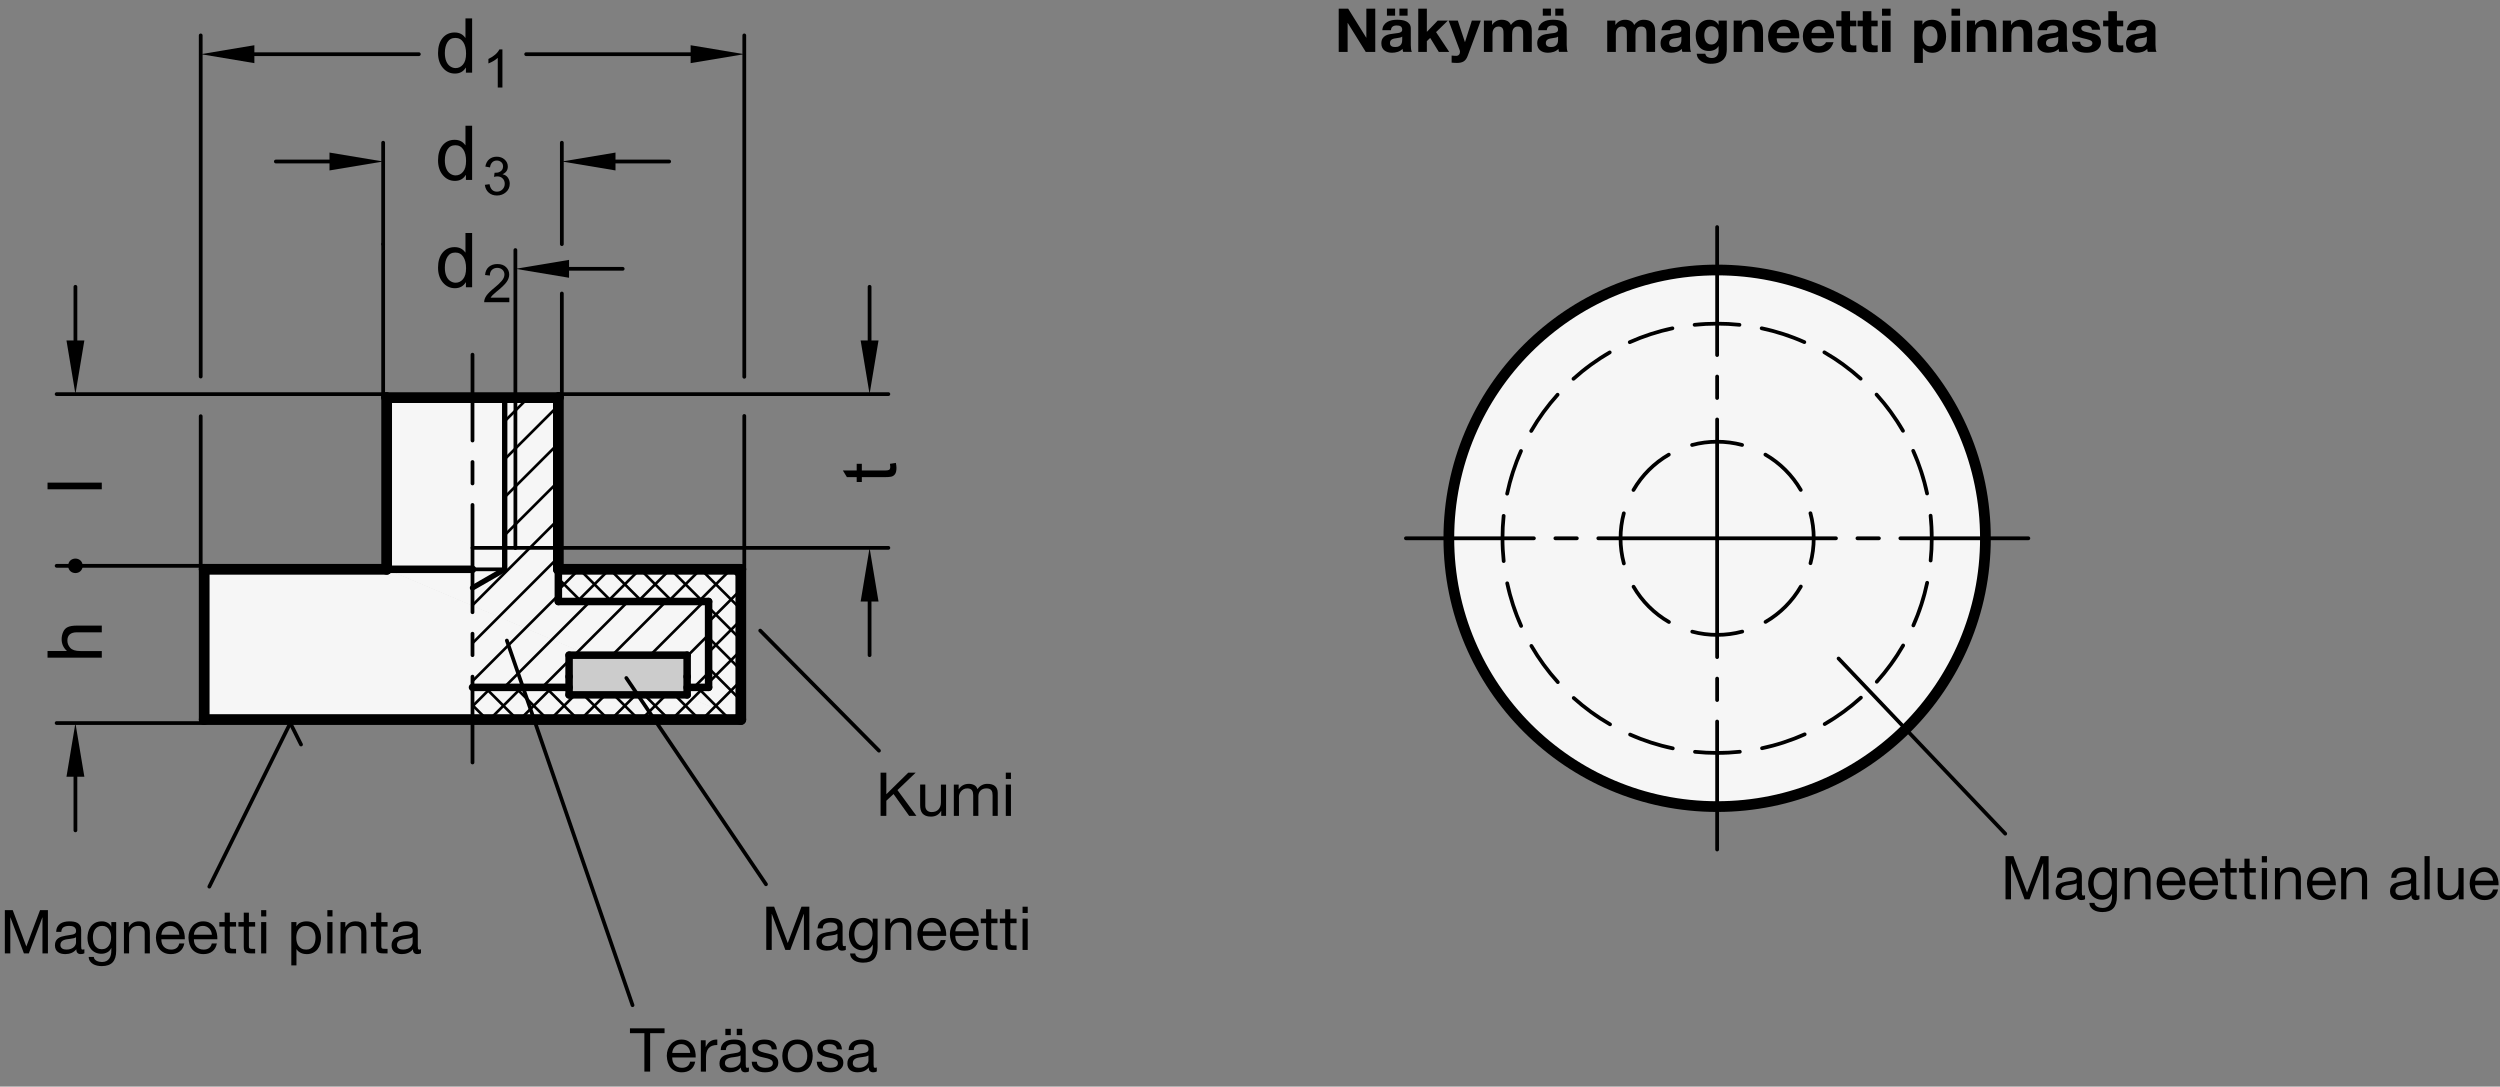 <?xml version="1.0" encoding="utf-8"?>
<!-- Generator: Adobe Illustrator 19.1.0, SVG Export Plug-In . SVG Version: 6.00 Build 0)  -->
<svg version="1.1" xmlns="http://www.w3.org/2000/svg" xmlns:xlink="http://www.w3.org/1999/xlink" x="0px" y="0px"
	 viewBox="0 0 330.165 143.505" enable-background="new 0 0 330.165 143.505" xml:space="preserve">
<rect x="0" y="0" width="330.165" height="143.505" fill="#808080" stroke="none"/>
<g id="MD_x5F_3_x5F_FUELLUNG_x5F_WS">
	<g id="LWPOLYLINE_6_">
		<polyline fill="#FFFFFF" points="51.063,75.187 51.063,52.51 73.74,52.51 73.74,75.187 97.834,75.187 97.834,95.03 		"/>
	</g>
	<g id="LWPOLYLINE_7_">
		<polyline fill="#FFFFFF" points="97.834,95.03 26.968,95.03 26.968,75.187 51.063,75.187 		"/>
	</g>
	<g id="LWPOLYLINE_8_">
		<circle fill="#FFFFFF" cx="226.775" cy="71.09" r="35.433"/>
	</g>
</g>
<g id="MD_x5F_3_x5F_FUELLUNG_x5F_GR">
	<g id="LWPOLYLINE">
		<circle fill="#F6F6F6" cx="226.775" cy="71.09" r="35.433"/>
	</g>
	<g id="LWPOLYLINE_1_">
		<polyline fill="#F6F6F6" points="97.834,95.03 26.968,95.03 26.968,75.187 51.063,75.187 		"/>
	</g>
	<g id="LWPOLYLINE_2_">
		<polyline fill="#F6F6F6" points="51.063,75.187 51.063,52.51 73.74,52.51 73.74,75.187 97.834,75.187 97.834,95.03 		"/>
	</g>
</g>
<g id="MD_x5F_6_x5F_COLOR_x5F_K027">
	<g id="LWPOLYLINE_4_">
		<rect x="75.157" y="86.526" fill="#CCCCCC" width="15.591" height="5.244"/>
	</g>
</g>
<g id="MD_x5F_1_x5F_100">
	<g id="LINE">
		
			<line fill="none" stroke="#000000" stroke-width="1.417" stroke-linecap="round" stroke-linejoin="round" stroke-miterlimit="10" x1="26.968" y1="95.03" x2="26.968" y2="75.187"/>
	</g>
	<g id="LINE_1_">
		
			<line fill="none" stroke="#000000" stroke-width="1.417" stroke-linecap="round" stroke-linejoin="round" stroke-miterlimit="10" x1="26.968" y1="75.187" x2="51.063" y2="75.187"/>
	</g>
	<g id="LINE_3_">
		
			<line fill="none" stroke="#000000" stroke-width="1.417" stroke-linecap="round" stroke-linejoin="round" stroke-miterlimit="10" x1="73.74" y1="75.187" x2="97.834" y2="75.187"/>
	</g>
	<g id="LINE_4_">
		
			<line fill="none" stroke="#000000" stroke-width="1.417" stroke-linecap="round" stroke-linejoin="round" stroke-miterlimit="10" x1="97.834" y1="75.187" x2="97.834" y2="95.03"/>
	</g>
	<g id="LINE_5_">
		
			<line fill="none" stroke="#000000" stroke-width="1.417" stroke-linecap="round" stroke-linejoin="round" stroke-miterlimit="10" x1="97.834" y1="95.03" x2="26.968" y2="95.03"/>
	</g>
	<g id="CIRCLE">
		
			<path fill="none" stroke="#000000" stroke-width="1.417" stroke-linecap="round" stroke-linejoin="round" stroke-miterlimit="10" d="
			M191.342,71.09c0-19.569,15.864-35.433,35.433-35.433s35.433,15.864,35.433,35.433s-15.864,35.433-35.433,35.433
			S191.342,90.66,191.342,71.09L191.342,71.09z"/>
	</g>
	<g id="LINE_31_">
		
			<line fill="none" stroke="#000000" stroke-width="1.417" stroke-linecap="round" stroke-linejoin="round" stroke-miterlimit="10" x1="51.063" y1="75.187" x2="51.063" y2="52.51"/>
	</g>
	<g id="LINE_32_">
		
			<line fill="none" stroke="#000000" stroke-width="1.417" stroke-linecap="round" stroke-linejoin="round" stroke-miterlimit="10" x1="51.063" y1="52.51" x2="73.74" y2="52.51"/>
	</g>
	<g id="LINE_33_">
		
			<line fill="none" stroke="#000000" stroke-width="1.417" stroke-linecap="round" stroke-linejoin="round" stroke-miterlimit="10" x1="73.74" y1="52.51" x2="73.74" y2="75.187"/>
	</g>
</g>
<g id="MD_x5F_1_x5F_070">
	<g id="LINE_2_">
		
			<line fill="none" stroke="#000000" stroke-width="0.992" stroke-linecap="round" stroke-linejoin="round" stroke-miterlimit="10" x1="51.063" y1="75.187" x2="62.401" y2="75.187"/>
	</g>
	<g id="LINE_53_">
		
			<line fill="none" stroke="#000000" stroke-width="0.992" stroke-linecap="round" stroke-linejoin="round" stroke-miterlimit="10" x1="73.74" y1="75.187" x2="73.74" y2="79.439"/>
	</g>
	<g id="LINE_54_">
		
			<line fill="none" stroke="#000000" stroke-width="0.992" stroke-linecap="round" stroke-linejoin="round" stroke-miterlimit="10" x1="73.74" y1="79.439" x2="93.582" y2="79.439"/>
	</g>
	<g id="LINE_55_">
		
			<line fill="none" stroke="#000000" stroke-width="0.992" stroke-linecap="round" stroke-linejoin="round" stroke-miterlimit="10" x1="93.582" y1="79.439" x2="93.582" y2="90.778"/>
	</g>
	<g id="LINE_56_">
		
			<line fill="none" stroke="#000000" stroke-width="0.992" stroke-linecap="round" stroke-linejoin="round" stroke-miterlimit="10" x1="90.748" y1="89.36" x2="90.748" y2="86.526"/>
	</g>
	<g id="LINE_57_">
		
			<line fill="none" stroke="#000000" stroke-width="0.992" stroke-linecap="round" stroke-linejoin="round" stroke-miterlimit="10" x1="90.748" y1="86.526" x2="75.157" y2="86.526"/>
	</g>
	<g id="LINE_58_">
		
			<line fill="none" stroke="#000000" stroke-width="0.992" stroke-linecap="round" stroke-linejoin="round" stroke-miterlimit="10" x1="75.157" y1="89.36" x2="75.157" y2="91.77"/>
	</g>
	<g id="LINE_59_">
		
			<line fill="none" stroke="#000000" stroke-width="0.992" stroke-linecap="round" stroke-linejoin="round" stroke-miterlimit="10" x1="75.157" y1="91.77" x2="90.748" y2="91.77"/>
	</g>
	<g id="LINE_60_">
		
			<line fill="none" stroke="#000000" stroke-width="0.992" stroke-linecap="round" stroke-linejoin="round" stroke-miterlimit="10" x1="90.748" y1="91.77" x2="90.748" y2="89.36"/>
	</g>
	<g id="LINE_61_">
		
			<line fill="none" stroke="#000000" stroke-width="0.992" stroke-linecap="round" stroke-linejoin="round" stroke-miterlimit="10" x1="75.157" y1="86.526" x2="75.157" y2="89.36"/>
	</g>
	<g id="LINE_62_">
		
			<line fill="none" stroke="#000000" stroke-width="0.992" stroke-linecap="round" stroke-linejoin="round" stroke-miterlimit="10" x1="93.582" y1="90.778" x2="90.748" y2="90.778"/>
	</g>
	<g id="LINE_63_">
		
			<line fill="none" stroke="#000000" stroke-width="0.992" stroke-linecap="round" stroke-linejoin="round" stroke-miterlimit="10" x1="75.157" y1="90.778" x2="62.401" y2="90.778"/>
	</g>
</g>
<g id="MD_x5F_1_x5F_035">
	<g id="LINE_6_">
		
			<line fill="none" stroke="#000000" stroke-width="0.496" stroke-linecap="round" stroke-linejoin="round" stroke-miterlimit="10" x1="62.401" y1="66.683" x2="62.401" y2="80.856"/>
	</g>
	<g id="LINE_7_">
		
			<line fill="none" stroke="#000000" stroke-width="0.496" stroke-linecap="round" stroke-linejoin="round" stroke-miterlimit="10" x1="62.401" y1="89.36" x2="62.401" y2="100.699"/>
	</g>
	<g id="LINE_8_">
		
			<line fill="none" stroke="#000000" stroke-width="0.496" stroke-linecap="round" stroke-linejoin="round" stroke-miterlimit="10" x1="62.401" y1="83.691" x2="62.401" y2="86.526"/>
	</g>
	<g id="LINE_18_">
		
			<line fill="none" stroke="#000000" stroke-width="0.496" stroke-linecap="round" stroke-linejoin="round" stroke-miterlimit="10" x1="226.775" y1="29.988" x2="226.775" y2="46.892"/>
	</g>
	<g id="LINE_19_">
		
			<line fill="none" stroke="#000000" stroke-width="0.496" stroke-linecap="round" stroke-linejoin="round" stroke-miterlimit="10" x1="226.775" y1="55.396" x2="226.775" y2="71.09"/>
	</g>
	<g id="LINE_20_">
		
			<line fill="none" stroke="#000000" stroke-width="0.496" stroke-linecap="round" stroke-linejoin="round" stroke-miterlimit="10" x1="226.775" y1="49.727" x2="226.775" y2="52.562"/>
	</g>
	<g id="LINE_21_">
		
			<line fill="none" stroke="#000000" stroke-width="0.496" stroke-linecap="round" stroke-linejoin="round" stroke-miterlimit="10" x1="226.775" y1="112.193" x2="226.775" y2="95.288"/>
	</g>
	<g id="LINE_22_">
		
			<line fill="none" stroke="#000000" stroke-width="0.496" stroke-linecap="round" stroke-linejoin="round" stroke-miterlimit="10" x1="226.775" y1="86.784" x2="226.775" y2="71.09"/>
	</g>
	<g id="LINE_23_">
		
			<line fill="none" stroke="#000000" stroke-width="0.496" stroke-linecap="round" stroke-linejoin="round" stroke-miterlimit="10" x1="226.775" y1="92.454" x2="226.775" y2="89.619"/>
	</g>
	<g id="LINE_24_">
		
			<line fill="none" stroke="#000000" stroke-width="0.496" stroke-linecap="round" stroke-linejoin="round" stroke-miterlimit="10" x1="185.673" y1="71.09" x2="202.577" y2="71.09"/>
	</g>
	<g id="LINE_25_">
		
			<line fill="none" stroke="#000000" stroke-width="0.496" stroke-linecap="round" stroke-linejoin="round" stroke-miterlimit="10" x1="205.412" y1="71.09" x2="208.247" y2="71.09"/>
	</g>
	<g id="LINE_26_">
		
			<line fill="none" stroke="#000000" stroke-width="0.496" stroke-linecap="round" stroke-linejoin="round" stroke-miterlimit="10" x1="267.878" y1="71.09" x2="250.973" y2="71.09"/>
	</g>
	<g id="LINE_27_">
		
			<line fill="none" stroke="#000000" stroke-width="0.496" stroke-linecap="round" stroke-linejoin="round" stroke-miterlimit="10" x1="242.469" y1="71.09" x2="226.775" y2="71.09"/>
	</g>
	<g id="LINE_28_">
		
			<line fill="none" stroke="#000000" stroke-width="0.496" stroke-linecap="round" stroke-linejoin="round" stroke-miterlimit="10" x1="248.139" y1="71.09" x2="245.304" y2="71.09"/>
	</g>
	<g id="LINE_29_">
		
			<line fill="none" stroke="#000000" stroke-width="0.496" stroke-linecap="round" stroke-linejoin="round" stroke-miterlimit="10" x1="62.401" y1="46.841" x2="62.401" y2="58.179"/>
	</g>
	<g id="LINE_30_">
		
			<line fill="none" stroke="#000000" stroke-width="0.496" stroke-linecap="round" stroke-linejoin="round" stroke-miterlimit="10" x1="62.401" y1="61.014" x2="62.401" y2="63.848"/>
	</g>
	<g id="LINE_34_">
		
			<line fill="none" stroke="#000000" stroke-width="0.496" stroke-linecap="round" stroke-linejoin="round" stroke-miterlimit="10" x1="62.398" y1="72.353" x2="68.064" y2="72.352"/>
	</g>
	<g id="LINE_35_">
		
			<line fill="none" stroke="#000000" stroke-width="0.496" stroke-linecap="round" stroke-linejoin="round" stroke-miterlimit="10" x1="68.064" y1="72.352" x2="68.07" y2="52.51"/>
	</g>
	<g id="LINE_38_">
		
			<line fill="none" stroke="#000000" stroke-width="0.496" stroke-linecap="round" stroke-linejoin="round" stroke-miterlimit="10" x1="62.401" y1="75.187" x2="66.653" y2="75.187"/>
	</g>
	<g id="LINE_64_">
		
			<line fill="none" stroke="#000000" stroke-width="0.496" stroke-linecap="round" stroke-linejoin="round" stroke-miterlimit="10" x1="226.775" y1="71.09" x2="211.081" y2="71.09"/>
	</g>
	<g id="LINE_67_">
		
			<line fill="none" stroke="#000000" stroke-width="0.496" stroke-linecap="round" stroke-linejoin="round" stroke-miterlimit="10" x1="101.159" y1="116.782" x2="82.716" y2="89.542"/>
	</g>
	<g id="LINE_69_">
		
			<line fill="none" stroke="#000000" stroke-width="0.496" stroke-linecap="round" stroke-linejoin="round" stroke-miterlimit="10" x1="83.537" y1="132.751" x2="66.939" y2="84.595"/>
	</g>
	<g id="LINE_70_">
		
			<line fill="none" stroke="#000000" stroke-width="0.496" stroke-linecap="round" stroke-linejoin="round" stroke-miterlimit="10" x1="264.823" y1="110.1" x2="242.812" y2="86.967"/>
	</g>
</g>
<g id="MD_x5F_2_x5F_BEMASSUNG">
	<g id="LINE_9_">
		
			<line stroke="#000000" stroke-width="0.496" stroke-linecap="round" stroke-linejoin="round" stroke-miterlimit="10" x1="33.594" y1="7.156" x2="55.315" y2="7.156"/>
	</g>
	<g id="LINE_10_">
		
			<line stroke="#000000" stroke-width="0.496" stroke-linecap="round" stroke-linejoin="round" stroke-miterlimit="10" x1="26.507" y1="75.201" x2="26.507" y2="54.966"/>
	</g>
	<g id="LINE_11_">
		
			<line stroke="#000000" stroke-width="0.496" stroke-linecap="round" stroke-linejoin="round" stroke-miterlimit="10" x1="26.507" y1="49.73" x2="26.507" y2="4.675"/>
	</g>
	<g id="SOLID">
		<polygon points="33.594,8.337 26.507,7.156 33.594,5.974 		"/>
	</g>
	<g id="LINE_12_">
		
			<line stroke="#000000" stroke-width="0.496" stroke-linecap="round" stroke-linejoin="round" stroke-miterlimit="10" x1="91.208" y1="7.156" x2="69.488" y2="7.156"/>
	</g>
	<g id="LINE_13_">
		
			<line stroke="#000000" stroke-width="0.496" stroke-linecap="round" stroke-linejoin="round" stroke-miterlimit="10" x1="98.295" y1="75.187" x2="98.295" y2="54.932"/>
	</g>
	<g id="LINE_14_">
		
			<line stroke="#000000" stroke-width="0.496" stroke-linecap="round" stroke-linejoin="round" stroke-miterlimit="10" x1="98.295" y1="49.762" x2="98.295" y2="4.675"/>
	</g>
	<g id="SOLID_1_">
		<polygon points="91.208,8.337 98.295,7.156 91.208,5.974 		"/>
	</g>
	<g id="LINE_15_">
		
			<line stroke="#000000" stroke-width="0.496" stroke-linecap="round" stroke-linejoin="round" stroke-miterlimit="10" x1="27.003" y1="74.726" x2="7.48" y2="74.726"/>
	</g>
	<g id="LINE_16_">
		
			<line stroke="#000000" stroke-width="0.496" stroke-linecap="round" stroke-linejoin="round" stroke-miterlimit="10" x1="26.957" y1="95.49" x2="7.48" y2="95.49"/>
	</g>
	<g id="LINE_17_">
		
			<line stroke="#000000" stroke-width="0.496" stroke-linecap="round" stroke-linejoin="round" stroke-miterlimit="10" x1="9.96" y1="102.577" x2="9.96" y2="109.663"/>
	</g>
	<g id="SOLID_2_">
		<polygon points="8.779,102.577 9.96,95.49 11.141,102.577 		"/>
	</g>
	<g id="TEXT">
		<g>
			<path d="M13.443,82.622v0.884h-3.274c-0.424,0-0.741,0.091-0.953,0.274c-0.212,0.182-0.317,0.454-0.317,0.815
				c0,0.358,0.124,0.679,0.374,0.96c0.249,0.282,0.694,0.424,1.336,0.424h2.835v0.879H6.278v-0.879h2.571
				C8.376,85.561,8.14,85.04,8.14,84.415c0-0.336,0.068-0.656,0.205-0.963s0.347-0.521,0.631-0.645
				c0.283-0.125,0.678-0.186,1.183-0.186H13.443z"/>
		</g>
	</g>
	<g id="LINE_39_">
		
			<line stroke="#000000" stroke-width="0.496" stroke-linecap="round" stroke-linejoin="round" stroke-miterlimit="10" x1="73.74" y1="52.049" x2="117.322" y2="52.049"/>
	</g>
	<g id="LINE_40_">
		
			<line stroke="#000000" stroke-width="0.496" stroke-linecap="round" stroke-linejoin="round" stroke-miterlimit="10" x1="114.842" y1="44.963" x2="114.842" y2="37.876"/>
	</g>
	<g id="SOLID_3_">
		<polygon points="116.023,44.963 114.842,52.049 113.661,44.963 		"/>
	</g>
	<g id="LINE_41_">
		
			<line stroke="#000000" stroke-width="0.496" stroke-linecap="round" stroke-linejoin="round" stroke-miterlimit="10" x1="68.064" y1="72.352" x2="117.322" y2="72.352"/>
	</g>
	<g id="LINE_42_">
		
			<line stroke="#000000" stroke-width="0.496" stroke-linecap="round" stroke-linejoin="round" stroke-miterlimit="10" x1="114.842" y1="79.439" x2="114.842" y2="86.526"/>
	</g>
	<g id="SOLID_4_">
		<polygon points="116.023,79.439 114.842,72.352 113.661,79.439 		"/>
	</g>
	<g id="TEXT_1_">
		<g>
			<path d="M118.315,61.134c0.052,0.261,0.078,0.48,0.078,0.66c0,0.385-0.067,0.665-0.203,0.841
				c-0.135,0.176-0.307,0.283-0.516,0.322c-0.208,0.039-0.498,0.059-0.869,0.059h-2.986v0.641h-0.68v-0.641h-1.29l-0.533-0.879
				h1.823v-0.88h0.68v0.88h3.035c0.261,0,0.445-0.027,0.555-0.081c0.108-0.054,0.163-0.19,0.163-0.408
				c0-0.127-0.013-0.257-0.039-0.391L118.315,61.134z"/>
		</g>
	</g>
	<g id="LINE_43_">
		
			<line stroke="#000000" stroke-width="0.496" stroke-linecap="round" stroke-linejoin="round" stroke-miterlimit="10" x1="51.063" y1="52.049" x2="7.48" y2="52.049"/>
	</g>
	<g id="LINE_44_">
		
			<line stroke="#000000" stroke-width="0.496" stroke-linecap="round" stroke-linejoin="round" stroke-miterlimit="10" x1="9.96" y1="44.963" x2="9.96" y2="37.876"/>
	</g>
	<g id="SOLID_5_">
		<polygon points="8.779,44.963 9.96,52.049 11.141,44.963 		"/>
	</g>
	<g id="TEXT_2_">
		<g>
			<path d="M13.443,63.739v0.88H6.278v-0.88H13.443z"/>
		</g>
	</g>
	<g id="LWPOLYLINE_3_">
		
			<circle stroke="#000000" stroke-width="0.496" stroke-linecap="round" stroke-linejoin="round" stroke-miterlimit="10" cx="9.96" cy="74.726" r="0.709"/>
	</g>
	<g id="LINE_45_">
		
			<line stroke="#000000" stroke-width="0.496" stroke-linecap="round" stroke-linejoin="round" stroke-miterlimit="10" x1="74.2" y1="52.51" x2="74.2" y2="38.762"/>
	</g>
	<g id="LINE_46_">
		
			<line stroke="#000000" stroke-width="0.496" stroke-linecap="round" stroke-linejoin="round" stroke-miterlimit="10" x1="74.2" y1="32.242" x2="74.2" y2="18.848"/>
	</g>
	<g id="LINE_47_">
		
			<line stroke="#000000" stroke-width="0.496" stroke-linecap="round" stroke-linejoin="round" stroke-miterlimit="10" x1="81.287" y1="21.329" x2="88.374" y2="21.329"/>
	</g>
	<g id="SOLID_6_">
		<polygon points="81.287,20.148 74.2,21.329 81.287,22.51 		"/>
	</g>
	<g id="LINE_48_">
		
			<line stroke="#000000" stroke-width="0.496" stroke-linecap="round" stroke-linejoin="round" stroke-miterlimit="10" x1="68.064" y1="52.51" x2="68.064" y2="33.022"/>
	</g>
	<g id="LINE_49_">
		
			<line stroke="#000000" stroke-width="0.496" stroke-linecap="round" stroke-linejoin="round" stroke-miterlimit="10" x1="75.151" y1="35.502" x2="82.237" y2="35.502"/>
	</g>
	<g id="SOLID_7_">
		<polygon points="75.151,34.321 68.064,35.502 75.151,36.683 		"/>
	</g>
	<g id="LINE_50_">
		
			<line stroke="#000000" stroke-width="0.496" stroke-linecap="round" stroke-linejoin="round" stroke-miterlimit="10" x1="50.602" y1="52.51" x2="50.602" y2="32.242"/>
	</g>
	<g id="LINE_51_">
		
			<line stroke="#000000" stroke-width="0.496" stroke-linecap="round" stroke-linejoin="round" stroke-miterlimit="10" x1="50.602" y1="32.242" x2="50.602" y2="18.848"/>
	</g>
	<g id="LINE_52_">
		
			<line stroke="#000000" stroke-width="0.496" stroke-linecap="round" stroke-linejoin="round" stroke-miterlimit="10" x1="43.515" y1="21.329" x2="36.429" y2="21.329"/>
	</g>
	<g id="SOLID_8_">
		<polygon points="43.515,20.148 50.602,21.329 43.515,22.51 		"/>
	</g>
	<g id="TEXT_3_">
		<g>
			<path d="M62.352,9.593h-0.821v-0.66h-0.02c-0.316,0.521-0.793,0.782-1.432,0.782c-0.635,0-1.166-0.252-1.591-0.755
				c-0.425-0.504-0.638-1.156-0.638-1.957c0-0.838,0.2-1.499,0.601-1.984s0.93-0.729,1.588-0.729c0.619,0,1.09,0.236,1.413,0.709
				h0.02V2.428h0.879V9.593z M60.172,8.992c0.384,0,0.71-0.157,0.978-0.474s0.401-0.795,0.401-1.437
				c0-0.633-0.122-1.136-0.367-1.511c-0.244-0.374-0.595-0.562-1.051-0.562s-0.801,0.183-1.034,0.55
				c-0.233,0.366-0.35,0.848-0.35,1.444c0,0.43,0.063,0.794,0.188,1.092s0.3,0.522,0.525,0.672
				C59.688,8.917,59.925,8.992,60.172,8.992z"/>
		</g>
	</g>
	<g id="TEXT_4_">
		<g>
			<path d="M66.353,11.562h-0.616V7.638c-0.308,0.292-0.72,0.539-1.235,0.742V7.785c0.709-0.34,1.193-0.76,1.451-1.262h0.4V11.562z"
				/>
		</g>
	</g>
	<g id="TEXT_5_">
		<g>
			<path d="M62.352,23.767h-0.821v-0.66h-0.02c-0.316,0.521-0.793,0.782-1.432,0.782c-0.635,0-1.166-0.252-1.591-0.755
				c-0.425-0.504-0.638-1.156-0.638-1.957c0-0.838,0.2-1.499,0.601-1.984s0.93-0.729,1.588-0.729c0.619,0,1.09,0.236,1.413,0.709
				h0.02v-2.571h0.879V23.767z M60.172,23.165c0.384,0,0.71-0.157,0.978-0.474s0.401-0.795,0.401-1.437
				c0-0.633-0.122-1.136-0.367-1.511c-0.244-0.374-0.595-0.562-1.051-0.562s-0.801,0.183-1.034,0.55
				c-0.233,0.366-0.35,0.848-0.35,1.444c0,0.43,0.063,0.794,0.188,1.092s0.3,0.522,0.525,0.672
				C59.688,23.091,59.925,23.165,60.172,23.165z"/>
		</g>
	</g>
	<g id="TEXT_6_">
		<g>
			<path d="M66.38,23.022c0.31,0.06,0.544,0.209,0.703,0.45c0.159,0.24,0.238,0.502,0.238,0.785c0,0.456-0.166,0.83-0.498,1.123
				c-0.332,0.294-0.729,0.44-1.192,0.44c-0.443,0-0.808-0.129-1.095-0.387c-0.288-0.258-0.455-0.599-0.503-1.023l0.616-0.085
				c0.062,0.33,0.174,0.578,0.337,0.742s0.378,0.246,0.645,0.246c0.287,0,0.531-0.101,0.73-0.303
				c0.199-0.202,0.299-0.448,0.299-0.74c0-0.281-0.091-0.514-0.272-0.698c-0.182-0.185-0.418-0.277-0.71-0.277
				c-0.119,0-0.264,0.021-0.435,0.065l0.072-0.541c0.164,0,0.294-0.008,0.39-0.023c0.096-0.017,0.203-0.055,0.321-0.116
				s0.217-0.15,0.294-0.266s0.116-0.258,0.116-0.43c0-0.248-0.083-0.441-0.248-0.578s-0.356-0.205-0.573-0.205
				c-0.249,0-0.451,0.079-0.607,0.236s-0.255,0.382-0.296,0.674l-0.616-0.113c0.08-0.436,0.256-0.762,0.528-0.979
				c0.272-0.216,0.598-0.324,0.977-0.324c0.417,0,0.766,0.126,1.045,0.378s0.419,0.561,0.419,0.925c0,0.468-0.229,0.805-0.688,1.01
				V23.022z"/>
		</g>
	</g>
	<g id="TEXT_7_">
		<g>
			<path d="M62.352,37.94h-0.821v-0.66h-0.02c-0.316,0.521-0.793,0.782-1.432,0.782c-0.635,0-1.166-0.252-1.591-0.755
				c-0.425-0.504-0.638-1.156-0.638-1.957c0-0.838,0.2-1.499,0.601-1.984s0.93-0.729,1.588-0.729c0.619,0,1.09,0.236,1.413,0.709
				h0.02v-2.571h0.879V37.94z M60.172,37.338c0.384,0,0.71-0.157,0.978-0.474s0.401-0.795,0.401-1.437
				c0-0.633-0.122-1.136-0.367-1.511c-0.244-0.374-0.595-0.562-1.051-0.562s-0.801,0.183-1.034,0.55
				c-0.233,0.366-0.35,0.848-0.35,1.444c0,0.43,0.063,0.794,0.188,1.092s0.3,0.522,0.525,0.672
				C59.688,37.264,59.925,37.338,60.172,37.338z"/>
		</g>
	</g>
	<g id="TEXT_8_">
		<g>
			<path d="M67.263,39.908h-3.322c0-0.283,0.099-0.569,0.296-0.858c0.197-0.29,0.566-0.652,1.107-1.088
				c0.331-0.265,0.626-0.543,0.886-0.833c0.26-0.291,0.39-0.584,0.39-0.878c0-0.253-0.09-0.462-0.269-0.628
				c-0.179-0.165-0.406-0.248-0.679-0.248c-0.276,0-0.508,0.085-0.695,0.255s-0.282,0.424-0.284,0.762l-0.633-0.072
				c0.039-0.47,0.206-0.829,0.501-1.077c0.295-0.249,0.67-0.373,1.124-0.373c0.493,0,0.876,0.136,1.151,0.408
				c0.275,0.272,0.413,0.602,0.413,0.987c0,0.321-0.116,0.647-0.347,0.977c-0.232,0.33-0.693,0.771-1.384,1.322
				c-0.362,0.29-0.603,0.54-0.722,0.749h2.467V39.908z"/>
		</g>
	</g>
	<g id="LINE_65_">
		
			<line stroke="#000000" stroke-width="0.496" stroke-linecap="round" stroke-linejoin="round" stroke-miterlimit="10" x1="27.644" y1="117.095" x2="38.338" y2="95.49"/>
	</g>
	<g id="LINE_66_">
		
			<line stroke="#000000" stroke-width="0.496" stroke-linecap="round" stroke-linejoin="round" stroke-miterlimit="10" x1="38.338" y1="95.49" x2="39.755" y2="98.325"/>
	</g>
	<g id="LINE_68_">
		
			<line stroke="#000000" stroke-width="0.496" stroke-linecap="round" stroke-linejoin="round" stroke-miterlimit="10" x1="116.08" y1="99.138" x2="100.399" y2="83.281"/>
	</g>
</g>
<g id="MD_x5F_1_x5F_VERDECKT">
	<g id="CIRCLE_1_">
		<g>
			<path d="M198.423,71.333c-0.06,0-0.12-0.02-0.17-0.06c-0.05-0.05-0.07-0.12-0.07-0.18c0-0.07,0.021-0.13,0.07-0.18
				c0.09-0.09,0.25-0.09,0.351,0c0.04,0.05,0.069,0.11,0.069,0.18c0,0.06-0.029,0.13-0.069,0.17
				C198.553,71.313,198.494,71.333,198.423,71.333z"/>
			<path d="M226.775,99.685c-0.979,0-1.972-0.051-2.95-0.149c-0.136-0.014-0.235-0.136-0.222-0.272
				c0.015-0.135,0.125-0.234,0.272-0.222c1.96,0.199,3.958,0.193,5.872-0.009c0.131-0.02,0.259,0.085,0.273,0.221
				c0.014,0.137-0.085,0.259-0.221,0.273C228.807,99.63,227.79,99.684,226.775,99.685z M220.919,99.08
				c-0.017,0-0.034-0.002-0.051-0.005c-1.951-0.41-3.864-1.028-5.688-1.838c-0.125-0.056-0.182-0.202-0.126-0.327
				c0.056-0.126,0.204-0.183,0.327-0.126c1.792,0.795,3.673,1.402,5.589,1.805c0.134,0.028,0.22,0.16,0.192,0.294
				C221.137,99,221.035,99.08,220.919,99.08z M232.705,99.063c-0.115,0-0.218-0.08-0.242-0.196c-0.029-0.134,0.057-0.266,0.19-0.294
				c1.915-0.407,3.793-1.02,5.583-1.82c0.125-0.056,0.272,0,0.328,0.125s0,0.272-0.125,0.328c-1.822,0.815-3.734,1.438-5.683,1.852
				C232.739,99.061,232.721,99.063,232.705,99.063z M212.634,95.912c-0.042,0-0.085-0.011-0.124-0.033
				c-1.727-0.996-3.354-2.177-4.839-3.511c-0.102-0.092-0.11-0.248-0.019-0.351c0.092-0.104,0.249-0.11,0.351-0.019
				c1.458,1.311,3.058,2.472,4.755,3.45c0.118,0.068,0.159,0.22,0.091,0.339C212.803,95.867,212.72,95.912,212.634,95.912z
				 M240.977,95.875c-0.085,0-0.169-0.044-0.215-0.124c-0.068-0.118-0.028-0.27,0.091-0.339c1.692-0.981,3.289-2.146,4.745-3.461
				c0.101-0.089,0.257-0.084,0.351,0.019c0.092,0.102,0.083,0.259-0.019,0.351c-1.481,1.337-3.106,2.522-4.829,3.521
				C241.062,95.865,241.019,95.875,240.977,95.875z M205.737,90.336c-0.067,0-0.135-0.027-0.184-0.082
				c-1.34-1.482-2.525-3.106-3.524-4.827c-0.068-0.119-0.028-0.271,0.091-0.34c0.117-0.066,0.27-0.028,0.339,0.09
				c0.981,1.692,2.146,3.288,3.462,4.745c0.092,0.102,0.084,0.258-0.018,0.35C205.856,90.315,205.796,90.336,205.737,90.336z
				 M247.861,90.285c-0.06,0-0.118-0.021-0.166-0.063c-0.102-0.092-0.11-0.248-0.019-0.351c1.313-1.46,2.474-3.059,3.451-4.753
				c0.068-0.118,0.22-0.159,0.339-0.091c0.118,0.068,0.159,0.22,0.091,0.339c-0.995,1.724-2.177,3.352-3.512,4.837
				C247.997,90.257,247.928,90.285,247.861,90.285z M200.891,82.913c-0.095,0-0.186-0.055-0.227-0.146
				c-0.816-1.822-1.44-3.734-1.854-5.682c-0.029-0.134,0.057-0.266,0.19-0.294c0.138-0.033,0.266,0.058,0.294,0.19
				c0.407,1.914,1.021,3.792,1.823,5.582c0.056,0.125,0,0.271-0.125,0.328C200.959,82.906,200.925,82.913,200.891,82.913z
				 M252.689,82.845c-0.034,0-0.068-0.007-0.101-0.021c-0.125-0.056-0.182-0.202-0.126-0.327c0.797-1.793,1.405-3.673,1.808-5.588
				c0.029-0.134,0.166-0.213,0.294-0.192c0.135,0.028,0.22,0.16,0.192,0.294c-0.411,1.949-1.03,3.863-1.841,5.688
				C252.875,82.791,252.784,82.845,252.689,82.845z M198.586,74.35c-0.126,0-0.233-0.095-0.247-0.222
				c-0.105-1.003-0.159-2.025-0.159-3.038c0-0.996,0.052-2.001,0.153-2.988c0.015-0.135,0.126-0.238,0.272-0.221
				c0.137,0.014,0.235,0.136,0.222,0.272c-0.101,0.97-0.151,1.958-0.151,2.937c0,0.996,0.053,2,0.157,2.985
				c0.014,0.137-0.085,0.259-0.221,0.273C198.604,74.35,198.595,74.35,198.586,74.35z M254.971,74.275c-0.008,0-0.017,0-0.025-0.001
				c-0.137-0.015-0.235-0.137-0.222-0.272c0.1-0.958,0.149-1.938,0.149-2.911c0-0.987-0.052-1.983-0.154-2.961
				c-0.014-0.136,0.085-0.258,0.222-0.272c0.131-0.02,0.258,0.084,0.272,0.221c0.104,0.995,0.156,2.008,0.156,3.013
				c0,0.99-0.051,1.987-0.151,2.962C255.205,74.18,255.097,74.275,254.971,74.275z M199.042,65.445
				c-0.017,0-0.034-0.002-0.052-0.005c-0.134-0.028-0.22-0.16-0.19-0.294c0.413-1.952,1.033-3.865,1.845-5.687
				c0.056-0.125,0.204-0.182,0.327-0.125c0.125,0.056,0.182,0.202,0.126,0.328c-0.797,1.789-1.407,3.669-1.813,5.587
				C199.259,65.365,199.157,65.445,199.042,65.445z M254.502,65.421c-0.115,0-0.218-0.08-0.242-0.197
				c-0.407-1.916-1.019-3.794-1.818-5.584c-0.056-0.125,0-0.271,0.125-0.328c0.125-0.056,0.272,0,0.328,0.125
				c0.813,1.821,1.437,3.733,1.85,5.684c0.029,0.134-0.057,0.266-0.19,0.294C254.537,65.419,254.519,65.421,254.502,65.421z
				 M202.22,57.166c-0.042,0-0.085-0.011-0.124-0.033c-0.119-0.069-0.159-0.221-0.091-0.339c0.998-1.725,2.182-3.352,3.517-4.834
				c0.092-0.102,0.249-0.11,0.351-0.018c0.102,0.091,0.11,0.249,0.019,0.35c-1.313,1.457-2.476,3.055-3.456,4.75
				C202.389,57.121,202.305,57.166,202.22,57.166z M251.319,57.146c-0.085,0-0.169-0.044-0.215-0.124
				c-0.982-1.694-2.146-3.292-3.459-4.747c-0.092-0.102-0.083-0.258,0.019-0.35c0.101-0.092,0.256-0.084,0.351,0.018
				c1.336,1.481,2.52,3.106,3.52,4.83c0.068,0.119,0.028,0.271-0.091,0.339C251.404,57.136,251.361,57.146,251.319,57.146z
				 M207.803,50.275c-0.067,0-0.136-0.028-0.185-0.082c-0.092-0.102-0.083-0.258,0.019-0.35c1.482-1.336,3.108-2.52,4.832-3.518
				c0.118-0.068,0.271-0.029,0.339,0.091c0.068,0.118,0.028,0.27-0.091,0.339c-1.693,0.98-3.291,2.144-4.748,3.457
				C207.921,50.254,207.863,50.275,207.803,50.275z M245.731,50.261c-0.06,0-0.118-0.021-0.166-0.063
				c-1.457-1.312-3.056-2.474-4.752-3.454c-0.119-0.069-0.159-0.22-0.091-0.339c0.068-0.119,0.22-0.16,0.339-0.091
				c1.726,0.997,3.354,2.18,4.836,3.514c0.102,0.092,0.11,0.249,0.019,0.351C245.867,50.233,245.798,50.261,245.731,50.261z
				 M215.235,45.439c-0.095,0-0.186-0.055-0.227-0.147c-0.056-0.125,0-0.272,0.126-0.328c1.82-0.813,3.732-1.434,5.684-1.848
				c0.14-0.028,0.266,0.057,0.294,0.191c0.029,0.134-0.057,0.266-0.19,0.294c-1.917,0.407-3.797,1.018-5.586,1.816
				C215.303,45.433,215.269,45.439,215.235,45.439z M238.292,45.429c-0.034,0-0.068-0.007-0.101-0.021
				c-1.79-0.797-3.669-1.406-5.587-1.811c-0.135-0.028-0.22-0.16-0.192-0.294c0.029-0.133,0.166-0.218,0.294-0.191
				c1.952,0.412,3.865,1.032,5.687,1.843c0.125,0.056,0.182,0.202,0.126,0.328C238.478,45.375,238.387,45.429,238.292,45.429z
				 M223.8,43.146c-0.126,0-0.233-0.095-0.247-0.222c-0.014-0.136,0.085-0.258,0.222-0.272c1.972-0.207,4.011-0.206,5.975-0.002
				c0.137,0.014,0.235,0.136,0.222,0.272c-0.015,0.136-0.122,0.243-0.272,0.221c-1.931-0.201-3.936-0.2-5.873,0.002
				C223.817,43.146,223.809,43.146,223.8,43.146z"/>
		</g>
	</g>
	<g id="CIRCLE_2_">
		<g>
			<path d="M214.013,71.333c-0.06,0-0.13-0.02-0.17-0.07c-0.04-0.04-0.069-0.1-0.069-0.17c0-0.07,0.02-0.14,0.069-0.18
				c0.09-0.09,0.261-0.09,0.351,0c0.05,0.04,0.069,0.11,0.069,0.18c0,0.07-0.029,0.13-0.069,0.18
				C214.144,71.313,214.083,71.333,214.013,71.333z"/>
			<path d="M226.775,84.094c-1.135,0-2.262-0.146-3.349-0.436c-0.133-0.035-0.211-0.171-0.176-0.303
				c0.034-0.132,0.166-0.213,0.303-0.176c2.103,0.558,4.376,0.554,6.474-0.009c0.13-0.036,0.269,0.043,0.304,0.175
				c0.036,0.133-0.043,0.269-0.175,0.304C229.059,83.945,227.921,84.094,226.775,84.094z M220.412,82.396
				c-0.042,0-0.085-0.011-0.124-0.033c-1.974-1.139-3.622-2.782-4.767-4.753c-0.068-0.119-0.028-0.271,0.09-0.34
				c0.119-0.065,0.271-0.028,0.34,0.09c1.101,1.896,2.686,3.478,4.585,4.573c0.118,0.068,0.159,0.22,0.091,0.339
				C220.581,82.351,220.498,82.396,220.412,82.396z M233.166,82.381c-0.085,0-0.169-0.044-0.215-0.124
				c-0.068-0.118-0.028-0.27,0.091-0.339c1.896-1.1,3.478-2.685,4.573-4.583c0.068-0.118,0.22-0.16,0.339-0.091
				c0.118,0.068,0.159,0.221,0.091,0.339c-1.14,1.973-2.783,3.62-4.755,4.765C233.25,82.371,233.208,82.381,233.166,82.381z
				 M214.456,74.66c-0.109,0-0.21-0.073-0.239-0.184c-0.297-1.1-0.446-2.239-0.445-3.386l0,0c0-1.14,0.148-2.272,0.44-3.365
				c0.035-0.132,0.172-0.209,0.304-0.176c0.132,0.036,0.211,0.171,0.175,0.304c-0.28,1.052-0.423,2.141-0.423,3.237l0,0l0,0
				c-0.001,1.104,0.143,2.199,0.428,3.257c0.036,0.132-0.042,0.269-0.175,0.304C214.499,74.657,214.477,74.66,214.456,74.66z
				 M239.102,74.629c-0.021,0-0.042-0.003-0.063-0.009c-0.133-0.035-0.212-0.171-0.176-0.303c0.278-1.049,0.42-2.135,0.42-3.228
				c0.001-1.099-0.142-2.191-0.425-3.247c-0.036-0.132,0.043-0.269,0.175-0.304c0.129-0.033,0.269,0.043,0.304,0.175
				c0.295,1.098,0.443,2.233,0.442,3.375c0,1.136-0.147,2.265-0.438,3.354C239.312,74.556,239.211,74.629,239.102,74.629z
				 M215.725,64.96c-0.042,0-0.085-0.011-0.124-0.033c-0.119-0.069-0.159-0.22-0.091-0.339c1.141-1.973,2.786-3.619,4.759-4.761
				c0.118-0.067,0.271-0.028,0.339,0.091c0.068,0.118,0.028,0.27-0.091,0.339c-1.897,1.098-3.479,2.681-4.577,4.579
				C215.894,64.916,215.81,64.96,215.725,64.96z M237.82,64.953c-0.085,0-0.169-0.044-0.215-0.124
				c-1.1-1.897-2.685-3.48-4.581-4.576c-0.119-0.069-0.159-0.22-0.091-0.339c0.068-0.118,0.221-0.157,0.339-0.091
				c1.972,1.14,3.619,2.785,4.763,4.757c0.068,0.119,0.028,0.271-0.091,0.339C237.905,64.942,237.862,64.953,237.82,64.953z
				 M223.468,59.015c-0.109,0-0.21-0.073-0.239-0.184c-0.036-0.132,0.043-0.268,0.175-0.304c2.184-0.584,4.545-0.585,6.73-0.003
				c0.133,0.035,0.212,0.171,0.176,0.304c-0.035,0.132-0.168,0.212-0.303,0.176c-2.104-0.56-4.375-0.559-6.475,0.003
				C223.511,59.012,223.49,59.015,223.468,59.015z"/>
		</g>
	</g>
</g>
<g id="MD_x5F_1_x5F_050">
	<g id="LINE_36_">
		
			<line fill="none" stroke="#000000" stroke-width="0.709" stroke-linecap="round" stroke-linejoin="round" stroke-miterlimit="10" x1="66.653" y1="52.51" x2="66.653" y2="75.187"/>
	</g>
	<g id="LINE_37_">
		
			<line fill="none" stroke="#000000" stroke-width="0.709" stroke-linecap="round" stroke-linejoin="round" stroke-miterlimit="10" x1="66.653" y1="75.187" x2="62.401" y2="77.638"/>
	</g>
</g>
<g id="MD_x5F_2_x5F_SCHRAFFUR">
	<g id="HATCH">
		<polygon fill-rule="evenodd" clip-rule="evenodd" fill="none" points="75.157,90.778 75.157,86.526 90.748,86.526 90.748,90.778 
			93.582,90.778 93.582,79.439 73.74,79.439 73.74,52.51 66.653,52.51 66.653,75.187 62.401,77.638 62.401,90.778 75.157,90.778 		
			"/>
		
			<path fill="none" stroke="#000000" stroke-width="0.354" stroke-linecap="round" stroke-linejoin="round" stroke-miterlimit="10" d="
			M66.653,55.635l3.125-3.125 M66.653,60.646l7.087-7.087 M66.653,65.657l7.087-7.087 M66.653,70.668l7.087-7.087 M62.401,79.931
			L73.74,68.592 M62.401,84.942L73.74,73.603 M62.401,89.953L73.74,78.614 M66.587,90.778l11.339-11.339 M71.598,90.778l3.559-3.559
			 M75.85,86.526l7.087-7.087 M80.861,86.526l7.087-7.087 M85.872,86.526l7.087-7.087 M90.748,86.661l2.835-2.835 M91.642,90.778
			l1.94-1.94"/>
	</g>
	<g id="HATCH_1_">
		<polygon fill-rule="evenodd" clip-rule="evenodd" fill="none" points="97.834,75.187 73.74,75.187 73.74,79.439 93.582,79.439 
			93.582,90.778 90.748,90.778 90.748,91.77 75.157,91.77 75.157,90.778 62.401,90.778 62.401,95.03 97.834,95.03 97.834,75.187 		
			"/>
		
			<path fill="none" stroke="#000000" stroke-width="0.354" stroke-linecap="round" stroke-linejoin="round" stroke-miterlimit="10" d="
			M73.74,77.926l2.739-2.739 M62.401,93.273l2.496-2.496 M76.235,79.439l4.252-4.252 M64.654,95.03l4.252-4.252 M68.662,95.03
			l4.252-4.252 M80.244,79.439l4.252-4.252 M84.253,79.439l4.252-4.252 M72.671,95.03l3.26-3.26 M76.68,95.03l3.26-3.26
			 M88.262,79.439l4.252-4.252 M92.271,79.439l4.252-4.252 M80.689,95.03l3.26-3.26 M84.698,95.03l3.26-3.26 M93.582,82.136
			l4.252-4.252 M93.582,86.145l4.252-4.252 M88.706,95.03l4.252-4.252 M93.582,90.154l4.252-4.252 M92.715,95.03l5.119-5.119
			 M96.724,95.03l1.11-1.11 M64.3,95.03l-1.899-1.899 M68.309,95.03l-4.252-4.252 M72.318,95.03l-4.252-4.252 M76.326,95.03
			l-4.252-4.252 M80.335,95.03l-3.26-3.26 M84.344,95.03l-3.26-3.26 M88.353,95.03l-3.26-3.26 M92.362,95.03l-3.26-3.26
			 M76.771,79.439l-3.031-3.031 M96.37,95.03l-4.252-4.252 M80.78,79.439l-4.252-4.252 M97.834,92.485l-4.252-4.252 M97.834,88.476
			l-4.252-4.252 M97.834,84.467l-4.252-4.252 M84.789,79.439l-4.252-4.252 M88.797,79.439l-4.252-4.252 M92.806,79.439l-4.252-4.252
			 M97.834,80.458l-5.271-5.271 M97.834,76.45l-1.262-1.262"/>
	</g>
</g>
<g id="MD_x5F_2_x5F_TEXT_x5F_FI">
	<g id="AnsichtaufHaftfläche_10_">
		<g>
			<path d="M176.799,1.144h1.248l2.384,3.832h0.017V1.144h1.176v5.712h-1.256l-2.377-3.824h-0.016v3.824h-1.176V1.144z"/>
			<path d="M182.559,3.991c0.016-0.261,0.083-0.481,0.2-0.66c0.117-0.178,0.267-0.321,0.448-0.428s0.384-0.183,0.607-0.228
				c0.225-0.046,0.453-0.068,0.688-0.068c0.208,0,0.419,0.015,0.632,0.044s0.408,0.087,0.584,0.172
				c0.176,0.086,0.32,0.206,0.432,0.36c0.112,0.154,0.168,0.354,0.168,0.6v2.152c0,0.187,0.012,0.365,0.032,0.536
				c0.021,0.171,0.06,0.299,0.112,0.384h-1.152c-0.021-0.064-0.039-0.129-0.052-0.196c-0.013-0.066-0.022-0.135-0.028-0.204
				c-0.182,0.188-0.395,0.319-0.64,0.396s-0.496,0.116-0.752,0.116c-0.197,0-0.382-0.025-0.552-0.076
				c-0.171-0.051-0.32-0.127-0.448-0.229c-0.128-0.101-0.228-0.229-0.3-0.384c-0.072-0.154-0.108-0.339-0.108-0.552
				c0-0.267,0.052-0.48,0.156-0.64c0.104-0.16,0.237-0.286,0.399-0.376c0.163-0.091,0.346-0.155,0.549-0.192
				c0.202-0.037,0.399-0.066,0.592-0.088c0.176-0.021,0.33-0.041,0.464-0.061c0.134-0.019,0.244-0.046,0.332-0.084
				c0.088-0.037,0.153-0.084,0.196-0.14s0.063-0.129,0.063-0.22c0-0.117-0.021-0.214-0.06-0.288c-0.04-0.075-0.094-0.132-0.16-0.172
				s-0.145-0.067-0.232-0.08c-0.088-0.014-0.183-0.021-0.283-0.021c-0.225,0-0.4,0.048-0.528,0.145
				c-0.128,0.096-0.203,0.256-0.224,0.479H182.559z M183.167,1.136h1.079v0.936h-1.079V1.136z M185.183,4.831
				c-0.059,0.06-0.149,0.102-0.272,0.128c-0.122,0.027-0.261,0.051-0.416,0.072c-0.117,0.017-0.231,0.035-0.344,0.057
				c-0.111,0.021-0.211,0.055-0.295,0.1c-0.086,0.045-0.155,0.106-0.209,0.184c-0.053,0.078-0.08,0.181-0.08,0.309
				c0,0.106,0.02,0.193,0.057,0.26s0.088,0.12,0.152,0.16c0.063,0.04,0.139,0.067,0.224,0.084c0.085,0.016,0.173,0.023,0.264,0.023
				c0.224,0,0.397-0.037,0.521-0.111c0.122-0.075,0.213-0.164,0.271-0.269c0.059-0.104,0.095-0.209,0.107-0.315
				c0.014-0.106,0.021-0.192,0.021-0.256V4.831z M184.815,1.136h1.08v0.936h-1.08V1.136z"/>
			<path d="M187.303,1.144h1.136v3.063l1.433-1.487h1.344l-1.561,1.52l1.736,2.616h-1.376l-1.136-1.848l-0.44,0.424v1.424h-1.136
				V1.144z"/>
			<path d="M193.831,7.375c-0.123,0.337-0.293,0.576-0.512,0.721c-0.219,0.144-0.523,0.216-0.912,0.216
				c-0.117,0-0.233-0.004-0.348-0.012c-0.115-0.009-0.23-0.018-0.348-0.028V7.336c0.09,0.01,0.186,0.02,0.287,0.027
				s0.209,0.012,0.32,0.012c0.149,0,0.27-0.048,0.359-0.144c0.092-0.096,0.137-0.222,0.137-0.376c0-0.091-0.016-0.176-0.048-0.256
				l-1.456-3.88h1.216l0.937,2.832h0.016l0.904-2.832h1.176L193.831,7.375z"/>
			<path d="M195.975,2.72h1.072v0.56h0.016c0.148-0.213,0.329-0.379,0.539-0.496c0.211-0.117,0.453-0.176,0.725-0.176
				c0.262,0,0.5,0.051,0.717,0.152c0.215,0.102,0.379,0.279,0.491,0.536c0.122-0.182,0.29-0.342,0.5-0.48
				c0.211-0.139,0.46-0.208,0.748-0.208c0.219,0,0.421,0.026,0.608,0.08c0.186,0.054,0.346,0.139,0.479,0.256
				s0.237,0.271,0.312,0.46c0.075,0.189,0.113,0.418,0.113,0.685v2.768h-1.137V4.512c0-0.139-0.006-0.27-0.016-0.393
				c-0.012-0.122-0.041-0.229-0.088-0.319c-0.049-0.091-0.119-0.163-0.213-0.217c-0.093-0.053-0.22-0.079-0.379-0.079
				c-0.16,0-0.29,0.03-0.389,0.092s-0.176,0.142-0.232,0.24c-0.056,0.099-0.093,0.21-0.111,0.336
				c-0.02,0.125-0.028,0.252-0.028,0.38v2.304h-1.136v-2.32c0-0.133-0.004-0.263-0.012-0.388s-0.033-0.236-0.076-0.332
				s-0.111-0.172-0.204-0.228c-0.094-0.057-0.226-0.084-0.396-0.084c-0.06,0-0.131,0.012-0.217,0.035
				c-0.086,0.024-0.17,0.069-0.252,0.137c-0.082,0.066-0.153,0.162-0.212,0.288c-0.059,0.125-0.088,0.289-0.088,0.491v2.4h-1.136
				V2.72z"/>
			<path d="M203.143,3.991c0.016-0.261,0.082-0.481,0.199-0.66c0.117-0.178,0.268-0.321,0.449-0.428
				c0.181-0.106,0.383-0.183,0.607-0.228c0.224-0.046,0.453-0.068,0.688-0.068c0.209,0,0.419,0.015,0.633,0.044
				c0.213,0.029,0.408,0.087,0.584,0.172c0.176,0.086,0.319,0.206,0.432,0.36c0.111,0.154,0.168,0.354,0.168,0.6v2.152
				c0,0.187,0.011,0.365,0.031,0.536c0.021,0.171,0.06,0.299,0.113,0.384h-1.152c-0.021-0.064-0.039-0.129-0.053-0.196
				c-0.013-0.066-0.022-0.135-0.027-0.204c-0.182,0.188-0.395,0.319-0.641,0.396c-0.245,0.077-0.496,0.116-0.752,0.116
				c-0.197,0-0.381-0.025-0.552-0.076s-0.319-0.127-0.448-0.229c-0.127-0.101-0.228-0.229-0.3-0.384
				c-0.071-0.154-0.108-0.339-0.108-0.552c0-0.267,0.053-0.48,0.156-0.64c0.104-0.16,0.238-0.286,0.4-0.376
				c0.162-0.091,0.346-0.155,0.548-0.192s0.399-0.066,0.593-0.088c0.176-0.021,0.33-0.041,0.463-0.061
				c0.134-0.019,0.244-0.046,0.332-0.084c0.088-0.037,0.154-0.084,0.196-0.14c0.043-0.056,0.063-0.129,0.063-0.22
				c0-0.117-0.02-0.214-0.059-0.288c-0.041-0.075-0.094-0.132-0.16-0.172c-0.067-0.04-0.145-0.067-0.232-0.08
				c-0.088-0.014-0.184-0.021-0.284-0.021c-0.224,0-0.399,0.048-0.528,0.145c-0.127,0.096-0.203,0.256-0.224,0.479H203.143z
				 M203.75,1.136h1.08v0.936h-1.08V1.136z M205.766,4.831c-0.059,0.06-0.148,0.102-0.271,0.128
				c-0.123,0.027-0.262,0.051-0.416,0.072c-0.117,0.017-0.232,0.035-0.344,0.057c-0.112,0.021-0.211,0.055-0.296,0.1
				s-0.155,0.106-0.208,0.184c-0.054,0.078-0.08,0.181-0.08,0.309c0,0.106,0.019,0.193,0.057,0.26
				c0.037,0.066,0.088,0.12,0.151,0.16s0.139,0.067,0.224,0.084c0.086,0.016,0.174,0.023,0.264,0.023
				c0.225,0,0.398-0.037,0.521-0.111c0.122-0.075,0.214-0.164,0.272-0.269c0.059-0.104,0.094-0.209,0.107-0.315
				s0.02-0.192,0.02-0.256V4.831z M205.399,1.136h1.08v0.936h-1.08V1.136z"/>
			<path d="M212.262,2.72h1.072v0.56h0.016c0.15-0.213,0.33-0.379,0.541-0.496s0.451-0.176,0.724-0.176
				c0.261,0,0.5,0.051,0.716,0.152c0.217,0.102,0.381,0.279,0.492,0.536c0.123-0.182,0.289-0.342,0.5-0.48s0.46-0.208,0.748-0.208
				c0.219,0,0.422,0.026,0.607,0.08c0.188,0.054,0.348,0.139,0.48,0.256s0.237,0.271,0.313,0.46
				c0.074,0.189,0.111,0.418,0.111,0.685v2.768h-1.136V4.512c0-0.139-0.005-0.27-0.017-0.393c-0.01-0.122-0.039-0.229-0.088-0.319
				c-0.047-0.091-0.118-0.163-0.211-0.217c-0.094-0.053-0.221-0.079-0.381-0.079s-0.289,0.03-0.388,0.092s-0.176,0.142-0.231,0.24
				c-0.057,0.099-0.094,0.21-0.112,0.336c-0.019,0.125-0.028,0.252-0.028,0.38v2.304h-1.136v-2.32c0-0.133-0.005-0.263-0.013-0.388
				s-0.033-0.236-0.076-0.332c-0.042-0.096-0.109-0.172-0.203-0.228c-0.094-0.057-0.226-0.084-0.396-0.084
				c-0.059,0-0.131,0.012-0.216,0.035c-0.085,0.024-0.169,0.069-0.252,0.137c-0.083,0.066-0.153,0.162-0.212,0.288
				c-0.059,0.125-0.088,0.289-0.088,0.491v2.4h-1.137V2.72z"/>
			<path d="M219.43,3.991c0.017-0.261,0.084-0.481,0.201-0.66c0.117-0.178,0.266-0.321,0.447-0.428s0.385-0.183,0.608-0.228
				c0.224-0.046,0.453-0.068,0.688-0.068c0.207,0,0.418,0.015,0.631,0.044c0.214,0.029,0.408,0.087,0.584,0.172
				c0.177,0.086,0.32,0.206,0.433,0.36s0.168,0.354,0.168,0.6v2.152c0,0.187,0.011,0.365,0.032,0.536s0.059,0.299,0.111,0.384
				h-1.151c-0.021-0.064-0.039-0.129-0.052-0.196c-0.014-0.066-0.023-0.135-0.028-0.204c-0.182,0.188-0.396,0.319-0.64,0.396
				c-0.246,0.077-0.496,0.116-0.752,0.116c-0.197,0-0.382-0.025-0.553-0.076c-0.17-0.051-0.32-0.127-0.447-0.229
				c-0.129-0.101-0.229-0.229-0.301-0.384c-0.072-0.154-0.107-0.339-0.107-0.552c0-0.267,0.052-0.48,0.156-0.64
				c0.104-0.16,0.236-0.286,0.399-0.376c0.163-0.091,0.345-0.155,0.548-0.192s0.4-0.066,0.592-0.088
				c0.176-0.021,0.331-0.041,0.465-0.061c0.133-0.019,0.244-0.046,0.332-0.084c0.088-0.037,0.152-0.084,0.195-0.14
				s0.064-0.129,0.064-0.22c0-0.117-0.021-0.214-0.061-0.288c-0.039-0.075-0.094-0.132-0.16-0.172s-0.144-0.067-0.231-0.08
				c-0.089-0.014-0.183-0.021-0.284-0.021c-0.225,0-0.4,0.048-0.527,0.145c-0.129,0.096-0.203,0.256-0.225,0.479H219.43z
				 M222.055,4.831c-0.059,0.06-0.15,0.102-0.272,0.128c-0.122,0.027-0.261,0.051-0.416,0.072c-0.117,0.017-0.231,0.035-0.344,0.057
				c-0.112,0.021-0.211,0.055-0.296,0.1c-0.086,0.045-0.154,0.106-0.208,0.184c-0.054,0.078-0.08,0.181-0.08,0.309
				c0,0.106,0.019,0.193,0.056,0.26s0.088,0.12,0.152,0.16s0.139,0.067,0.225,0.084c0.084,0.016,0.172,0.023,0.264,0.023
				c0.224,0,0.396-0.037,0.52-0.111c0.123-0.075,0.213-0.164,0.271-0.269c0.059-0.104,0.096-0.209,0.108-0.315
				c0.014-0.106,0.021-0.192,0.021-0.256V4.831z"/>
			<path d="M228.047,6.592c0,0.171-0.023,0.361-0.068,0.571c-0.046,0.211-0.143,0.409-0.293,0.597
				c-0.148,0.187-0.365,0.344-0.647,0.472s-0.661,0.192-1.136,0.192c-0.203,0-0.41-0.025-0.62-0.076
				c-0.211-0.051-0.403-0.13-0.576-0.236s-0.317-0.244-0.432-0.412s-0.181-0.369-0.196-0.604h1.128
				c0.054,0.213,0.157,0.361,0.312,0.443c0.155,0.083,0.334,0.124,0.537,0.124c0.319,0,0.553-0.095,0.699-0.283
				c0.146-0.189,0.217-0.437,0.213-0.74V6.096h-0.017c-0.122,0.219-0.298,0.38-0.524,0.483c-0.227,0.104-0.465,0.156-0.716,0.156
				c-0.314,0-0.583-0.055-0.804-0.164c-0.222-0.109-0.404-0.259-0.548-0.448c-0.144-0.188-0.249-0.41-0.316-0.664
				c-0.066-0.253-0.1-0.521-0.1-0.804c0-0.267,0.038-0.523,0.116-0.771c0.076-0.248,0.19-0.467,0.34-0.656
				c0.148-0.189,0.334-0.34,0.556-0.452s0.476-0.168,0.765-0.168c0.271,0,0.51,0.051,0.715,0.152
				c0.206,0.102,0.378,0.271,0.517,0.512h0.017V2.72h1.08V6.592z M225.999,5.88c0.16,0,0.301-0.032,0.424-0.097
				c0.123-0.063,0.225-0.149,0.305-0.256s0.14-0.228,0.18-0.364c0.04-0.136,0.061-0.278,0.061-0.428
				c0-0.165-0.017-0.325-0.049-0.479c-0.031-0.155-0.085-0.291-0.16-0.408c-0.074-0.117-0.174-0.211-0.3-0.28
				c-0.125-0.069-0.278-0.104-0.46-0.104c-0.16,0-0.297,0.031-0.412,0.096c-0.115,0.063-0.211,0.15-0.287,0.26
				c-0.078,0.109-0.134,0.235-0.168,0.376c-0.035,0.142-0.053,0.289-0.053,0.444c0,0.149,0.015,0.297,0.044,0.443
				c0.029,0.147,0.08,0.279,0.152,0.396c0.071,0.117,0.167,0.213,0.284,0.288C225.676,5.842,225.823,5.88,225.999,5.88z"/>
			<path d="M228.959,2.72h1.08v0.576h0.023c0.145-0.24,0.33-0.415,0.561-0.524c0.229-0.109,0.463-0.164,0.703-0.164
				c0.305,0,0.553,0.041,0.748,0.124s0.348,0.197,0.46,0.344c0.112,0.147,0.19,0.325,0.236,0.536c0.045,0.211,0.067,0.444,0.067,0.7
				v2.544h-1.136V4.52c0-0.342-0.054-0.596-0.159-0.764c-0.107-0.168-0.297-0.252-0.568-0.252c-0.31,0-0.533,0.092-0.672,0.275
				c-0.139,0.185-0.209,0.487-0.209,0.908v2.168h-1.135V2.72z"/>
			<path d="M234.639,5.063c0.016,0.368,0.109,0.635,0.279,0.8c0.172,0.166,0.416,0.248,0.736,0.248c0.229,0,0.427-0.057,0.592-0.172
				c0.166-0.114,0.268-0.236,0.305-0.364h1c-0.16,0.496-0.406,0.853-0.736,1.068s-0.73,0.324-1.199,0.324
				c-0.326,0-0.619-0.054-0.881-0.16s-0.482-0.256-0.664-0.448s-0.321-0.421-0.42-0.688s-0.148-0.561-0.148-0.881
				c0-0.309,0.051-0.597,0.152-0.863s0.246-0.497,0.432-0.692c0.188-0.194,0.41-0.348,0.668-0.46
				c0.26-0.112,0.546-0.168,0.861-0.168c0.352,0,0.658,0.068,0.92,0.204c0.261,0.136,0.476,0.318,0.644,0.548
				s0.289,0.491,0.364,0.784c0.074,0.293,0.101,0.6,0.08,0.92H234.639z M236.487,4.344c-0.053-0.288-0.148-0.507-0.283-0.656
				c-0.137-0.149-0.344-0.224-0.621-0.224c-0.186,0-0.338,0.03-0.455,0.092s-0.213,0.137-0.285,0.228
				c-0.071,0.091-0.122,0.188-0.151,0.288c-0.029,0.102-0.047,0.192-0.052,0.272H236.487z"/>
			<path d="M239.231,5.063c0.016,0.368,0.109,0.635,0.279,0.8c0.172,0.166,0.416,0.248,0.736,0.248c0.229,0,0.427-0.057,0.592-0.172
				c0.166-0.114,0.268-0.236,0.305-0.364h1c-0.16,0.496-0.406,0.853-0.736,1.068s-0.73,0.324-1.199,0.324
				c-0.326,0-0.619-0.054-0.881-0.16s-0.482-0.256-0.664-0.448s-0.321-0.421-0.42-0.688s-0.148-0.561-0.148-0.881
				c0-0.309,0.051-0.597,0.152-0.863s0.246-0.497,0.432-0.692c0.188-0.194,0.41-0.348,0.668-0.46
				c0.26-0.112,0.546-0.168,0.861-0.168c0.352,0,0.658,0.068,0.92,0.204c0.261,0.136,0.476,0.318,0.644,0.548
				s0.289,0.491,0.364,0.784c0.074,0.293,0.101,0.6,0.08,0.92H239.231z M241.079,4.344c-0.053-0.288-0.148-0.507-0.283-0.656
				c-0.137-0.149-0.344-0.224-0.621-0.224c-0.186,0-0.338,0.03-0.455,0.092s-0.213,0.137-0.285,0.228
				c-0.071,0.091-0.122,0.188-0.151,0.288c-0.029,0.102-0.047,0.192-0.052,0.272H241.079z"/>
			<path d="M244.327,2.72h0.832v0.76h-0.832v2.048c0,0.192,0.031,0.32,0.096,0.384c0.064,0.064,0.192,0.097,0.385,0.097
				c0.063,0,0.125-0.003,0.184-0.009c0.059-0.005,0.114-0.013,0.168-0.023v0.888c-0.096,0.017-0.203,0.026-0.32,0.032
				c-0.117,0.005-0.232,0.008-0.344,0.008c-0.176,0-0.343-0.012-0.5-0.036c-0.157-0.023-0.296-0.071-0.416-0.144
				s-0.215-0.172-0.284-0.3s-0.104-0.296-0.104-0.504v-2.44h-0.688V2.72h0.688v-1.24h1.137V2.72z"/>
			<path d="M247.143,2.72h0.832v0.76h-0.832v2.048c0,0.192,0.031,0.32,0.096,0.384c0.064,0.064,0.191,0.097,0.384,0.097
				c0.063,0,0.125-0.003,0.185-0.009c0.059-0.005,0.113-0.013,0.168-0.023v0.888c-0.097,0.017-0.203,0.026-0.32,0.032
				c-0.117,0.005-0.232,0.008-0.344,0.008c-0.177,0-0.344-0.012-0.5-0.036c-0.158-0.023-0.297-0.071-0.416-0.144
				c-0.121-0.072-0.215-0.172-0.285-0.3c-0.068-0.128-0.104-0.296-0.104-0.504v-2.44h-0.688V2.72h0.688v-1.24h1.137V2.72z"/>
			<path d="M249.686,2.079h-1.136V1.144h1.136V2.079z M248.55,2.72h1.136v4.136h-1.136V2.72z"/>
			<path d="M252.807,2.72h1.08v0.527h0.016c0.139-0.224,0.314-0.386,0.527-0.487s0.448-0.152,0.704-0.152
				c0.325,0,0.605,0.062,0.841,0.184c0.234,0.123,0.429,0.286,0.584,0.488c0.154,0.203,0.269,0.438,0.344,0.708
				c0.074,0.27,0.111,0.551,0.111,0.844c0,0.277-0.037,0.544-0.111,0.801c-0.075,0.256-0.188,0.482-0.34,0.68
				c-0.152,0.197-0.342,0.355-0.568,0.476s-0.492,0.181-0.796,0.181c-0.257,0-0.492-0.054-0.708-0.16
				c-0.217-0.106-0.394-0.262-0.532-0.464h-0.017v1.968h-1.135V2.72z M254.895,6.111c0.186,0,0.342-0.037,0.467-0.112
				c0.126-0.074,0.228-0.172,0.305-0.292c0.077-0.119,0.132-0.258,0.164-0.416c0.031-0.157,0.048-0.32,0.048-0.491
				c0-0.166-0.017-0.328-0.052-0.488s-0.092-0.303-0.172-0.428c-0.08-0.126-0.184-0.227-0.309-0.305
				c-0.125-0.077-0.278-0.115-0.459-0.115c-0.188,0-0.344,0.038-0.469,0.115c-0.125,0.078-0.227,0.178-0.304,0.301
				c-0.077,0.122-0.132,0.265-0.164,0.428s-0.048,0.326-0.048,0.492c0,0.171,0.018,0.334,0.052,0.491
				c0.034,0.158,0.091,0.297,0.168,0.416c0.077,0.12,0.179,0.218,0.304,0.292C254.551,6.074,254.708,6.111,254.895,6.111z"/>
			<path d="M258.862,2.079h-1.136V1.144h1.136V2.079z M257.726,2.72h1.136v4.136h-1.136V2.72z"/>
			<path d="M259.758,2.72h1.08v0.576h0.023c0.145-0.24,0.331-0.415,0.561-0.524c0.229-0.109,0.464-0.164,0.703-0.164
				c0.305,0,0.554,0.041,0.748,0.124c0.195,0.083,0.349,0.197,0.461,0.344c0.111,0.147,0.19,0.325,0.236,0.536
				c0.045,0.211,0.067,0.444,0.067,0.7v2.544h-1.136V4.52c0-0.342-0.054-0.596-0.16-0.764c-0.107-0.168-0.296-0.252-0.568-0.252
				c-0.309,0-0.533,0.092-0.672,0.275c-0.139,0.185-0.208,0.487-0.208,0.908v2.168h-1.136V2.72z"/>
			<path d="M264.502,2.72h1.08v0.576h0.023c0.145-0.24,0.33-0.415,0.561-0.524c0.229-0.109,0.463-0.164,0.703-0.164
				c0.305,0,0.553,0.041,0.748,0.124s0.348,0.197,0.46,0.344c0.112,0.147,0.19,0.325,0.236,0.536c0.045,0.211,0.067,0.444,0.067,0.7
				v2.544h-1.136V4.52c0-0.342-0.054-0.596-0.159-0.764c-0.107-0.168-0.297-0.252-0.568-0.252c-0.31,0-0.533,0.092-0.672,0.275
				c-0.139,0.185-0.209,0.487-0.209,0.908v2.168h-1.135V2.72z"/>
			<path d="M269.198,3.991c0.016-0.261,0.083-0.481,0.2-0.66c0.117-0.178,0.267-0.321,0.448-0.428s0.384-0.183,0.607-0.228
				c0.225-0.046,0.453-0.068,0.688-0.068c0.208,0,0.419,0.015,0.632,0.044s0.408,0.087,0.584,0.172
				c0.176,0.086,0.32,0.206,0.432,0.36c0.112,0.154,0.168,0.354,0.168,0.6v2.152c0,0.187,0.012,0.365,0.032,0.536
				c0.021,0.171,0.06,0.299,0.112,0.384h-1.152c-0.021-0.064-0.039-0.129-0.052-0.196c-0.013-0.066-0.022-0.135-0.028-0.204
				c-0.182,0.188-0.395,0.319-0.64,0.396s-0.496,0.116-0.752,0.116c-0.197,0-0.382-0.025-0.552-0.076
				c-0.171-0.051-0.32-0.127-0.448-0.229c-0.128-0.101-0.228-0.229-0.3-0.384c-0.072-0.154-0.108-0.339-0.108-0.552
				c0-0.267,0.052-0.48,0.156-0.64c0.104-0.16,0.237-0.286,0.399-0.376c0.163-0.091,0.346-0.155,0.549-0.192
				c0.202-0.037,0.399-0.066,0.592-0.088c0.176-0.021,0.33-0.041,0.464-0.061c0.134-0.019,0.244-0.046,0.332-0.084
				c0.088-0.037,0.153-0.084,0.196-0.14s0.063-0.129,0.063-0.22c0-0.117-0.021-0.214-0.06-0.288c-0.04-0.075-0.094-0.132-0.16-0.172
				s-0.145-0.067-0.232-0.08c-0.088-0.014-0.183-0.021-0.283-0.021c-0.225,0-0.4,0.048-0.528,0.145
				c-0.128,0.096-0.203,0.256-0.224,0.479H269.198z M271.822,4.831c-0.059,0.06-0.149,0.102-0.272,0.128
				c-0.122,0.027-0.261,0.051-0.416,0.072c-0.117,0.017-0.231,0.035-0.344,0.057c-0.111,0.021-0.211,0.055-0.295,0.1
				c-0.086,0.045-0.155,0.106-0.209,0.184c-0.053,0.078-0.08,0.181-0.08,0.309c0,0.106,0.02,0.193,0.057,0.26s0.088,0.12,0.152,0.16
				c0.063,0.04,0.139,0.067,0.224,0.084c0.085,0.016,0.173,0.023,0.264,0.023c0.224,0,0.397-0.037,0.521-0.111
				c0.122-0.075,0.213-0.164,0.271-0.269c0.059-0.104,0.095-0.209,0.107-0.315c0.014-0.106,0.021-0.192,0.021-0.256V4.831z"/>
			<path d="M274.717,5.512c0,0.122,0.025,0.228,0.076,0.315s0.116,0.16,0.196,0.217c0.08,0.056,0.172,0.097,0.276,0.123
				c0.104,0.027,0.211,0.04,0.324,0.04c0.08,0,0.164-0.009,0.252-0.027s0.168-0.048,0.239-0.088c0.072-0.04,0.132-0.094,0.181-0.16
				c0.047-0.066,0.072-0.15,0.072-0.252c0-0.171-0.114-0.299-0.341-0.384c-0.227-0.086-0.542-0.171-0.948-0.257
				c-0.165-0.037-0.326-0.081-0.484-0.132c-0.156-0.051-0.297-0.117-0.42-0.2c-0.122-0.082-0.221-0.185-0.295-0.308
				c-0.075-0.123-0.112-0.277-0.112-0.464c0-0.262,0.052-0.479,0.155-0.652c0.104-0.173,0.242-0.309,0.412-0.408
				c0.171-0.099,0.363-0.168,0.576-0.208c0.213-0.039,0.432-0.06,0.656-0.06s0.441,0.021,0.652,0.064
				c0.211,0.042,0.398,0.114,0.564,0.216c0.164,0.102,0.302,0.235,0.411,0.403s0.175,0.381,0.196,0.637h-1.08
				c-0.016-0.219-0.099-0.367-0.248-0.444s-0.325-0.116-0.527-0.116c-0.064,0-0.135,0.004-0.209,0.013
				c-0.074,0.008-0.143,0.025-0.203,0.052c-0.063,0.026-0.113,0.065-0.156,0.116s-0.064,0.118-0.064,0.204
				c0,0.101,0.037,0.184,0.112,0.247c0.074,0.064,0.172,0.116,0.292,0.156c0.119,0.04,0.258,0.076,0.412,0.108
				s0.312,0.066,0.472,0.104c0.165,0.038,0.327,0.083,0.483,0.137c0.158,0.053,0.298,0.124,0.42,0.212
				c0.123,0.088,0.223,0.197,0.297,0.328c0.074,0.13,0.111,0.292,0.111,0.483c0,0.272-0.055,0.5-0.164,0.685
				c-0.109,0.184-0.252,0.332-0.428,0.443c-0.176,0.112-0.377,0.192-0.604,0.24s-0.457,0.072-0.692,0.072
				c-0.239,0-0.475-0.024-0.704-0.072c-0.229-0.048-0.434-0.129-0.611-0.244c-0.18-0.114-0.326-0.266-0.44-0.452
				s-0.177-0.416-0.188-0.688H274.717z"/>
			<path d="M279.574,2.72h0.832v0.76h-0.832v2.048c0,0.192,0.032,0.32,0.096,0.384c0.064,0.064,0.192,0.097,0.384,0.097
				c0.064,0,0.125-0.003,0.185-0.009c0.059-0.005,0.114-0.013,0.168-0.023v0.888c-0.097,0.017-0.202,0.026-0.32,0.032
				c-0.117,0.005-0.231,0.008-0.344,0.008c-0.177,0-0.343-0.012-0.5-0.036c-0.157-0.023-0.296-0.071-0.416-0.144
				s-0.215-0.172-0.284-0.3s-0.104-0.296-0.104-0.504v-2.44h-0.688V2.72h0.688v-1.24h1.136V2.72z"/>
			<path d="M280.901,3.991c0.017-0.261,0.084-0.481,0.201-0.66c0.117-0.178,0.266-0.321,0.447-0.428s0.385-0.183,0.608-0.228
				c0.224-0.046,0.453-0.068,0.688-0.068c0.207,0,0.418,0.015,0.631,0.044c0.214,0.029,0.408,0.087,0.584,0.172
				c0.177,0.086,0.32,0.206,0.433,0.36s0.168,0.354,0.168,0.6v2.152c0,0.187,0.011,0.365,0.032,0.536s0.059,0.299,0.111,0.384
				h-1.151c-0.021-0.064-0.039-0.129-0.052-0.196c-0.014-0.066-0.023-0.135-0.028-0.204c-0.182,0.188-0.396,0.319-0.64,0.396
				c-0.246,0.077-0.496,0.116-0.752,0.116c-0.197,0-0.382-0.025-0.553-0.076c-0.17-0.051-0.32-0.127-0.447-0.229
				c-0.129-0.101-0.229-0.229-0.301-0.384c-0.072-0.154-0.107-0.339-0.107-0.552c0-0.267,0.052-0.48,0.156-0.64
				c0.104-0.16,0.236-0.286,0.399-0.376c0.163-0.091,0.345-0.155,0.548-0.192s0.4-0.066,0.592-0.088
				c0.176-0.021,0.331-0.041,0.465-0.061c0.133-0.019,0.244-0.046,0.332-0.084c0.088-0.037,0.152-0.084,0.195-0.14
				s0.064-0.129,0.064-0.22c0-0.117-0.021-0.214-0.061-0.288c-0.039-0.075-0.094-0.132-0.16-0.172s-0.144-0.067-0.231-0.08
				c-0.089-0.014-0.183-0.021-0.284-0.021c-0.225,0-0.4,0.048-0.527,0.145c-0.129,0.096-0.203,0.256-0.225,0.479H280.901z
				 M283.526,4.831c-0.059,0.06-0.15,0.102-0.272,0.128c-0.122,0.027-0.261,0.051-0.416,0.072c-0.117,0.017-0.231,0.035-0.344,0.057
				c-0.112,0.021-0.211,0.055-0.296,0.1c-0.086,0.045-0.154,0.106-0.208,0.184c-0.054,0.078-0.08,0.181-0.08,0.309
				c0,0.106,0.019,0.193,0.056,0.26s0.088,0.12,0.152,0.16s0.139,0.067,0.225,0.084c0.084,0.016,0.172,0.023,0.264,0.023
				c0.224,0,0.396-0.037,0.52-0.111c0.123-0.075,0.213-0.164,0.271-0.269c0.059-0.104,0.096-0.209,0.108-0.315
				c0.014-0.106,0.021-0.192,0.021-0.256V4.831z"/>
		</g>
	</g>
	<g id="Gummi_10_">
		<g>
			<path d="M116.295,102.04h0.76v2.848l2.896-2.848h0.984l-2.408,2.304l2.504,3.408h-0.96l-2.064-2.888l-0.952,0.888v2h-0.76V102.04
				z"/>
			<path d="M124.943,107.751h-0.64v-0.656h-0.016c-0.283,0.502-0.73,0.752-1.344,0.752c-0.272,0-0.499-0.037-0.68-0.111
				c-0.181-0.075-0.328-0.179-0.44-0.313c-0.112-0.133-0.19-0.292-0.236-0.476c-0.045-0.185-0.068-0.389-0.068-0.612v-2.72h0.68v2.8
				c0,0.256,0.075,0.459,0.224,0.608c0.149,0.148,0.354,0.224,0.616,0.224c0.208,0,0.388-0.032,0.54-0.096
				c0.152-0.064,0.279-0.155,0.38-0.272c0.101-0.117,0.177-0.255,0.228-0.412c0.05-0.157,0.076-0.329,0.076-0.516v-2.336h0.68
				V107.751z"/>
			<path d="M125.968,103.616h0.64v0.607h0.016c0.309-0.469,0.755-0.704,1.336-0.704c0.256,0,0.488,0.054,0.696,0.16
				c0.208,0.107,0.354,0.288,0.44,0.544c0.139-0.224,0.321-0.396,0.548-0.52s0.476-0.185,0.748-0.185
				c0.208,0,0.396,0.023,0.564,0.068c0.168,0.046,0.312,0.116,0.432,0.212c0.12,0.096,0.213,0.22,0.28,0.372s0.1,0.335,0.1,0.548
				v3.032h-0.68v-2.712c0-0.128-0.011-0.248-0.032-0.36c-0.021-0.111-0.062-0.209-0.12-0.292c-0.059-0.082-0.14-0.147-0.244-0.195
				c-0.104-0.049-0.239-0.072-0.404-0.072c-0.336,0-0.6,0.096-0.792,0.288c-0.192,0.191-0.288,0.447-0.288,0.768v2.576h-0.68v-2.712
				c0-0.134-0.012-0.256-0.036-0.368s-0.065-0.209-0.124-0.292c-0.059-0.083-0.139-0.146-0.24-0.192
				c-0.101-0.045-0.227-0.067-0.376-0.067c-0.203,0-0.373,0.04-0.512,0.12c-0.139,0.08-0.252,0.176-0.34,0.288
				c-0.088,0.111-0.152,0.228-0.192,0.348s-0.06,0.22-0.06,0.3v2.576h-0.68V103.616z"/>
			<path d="M133.512,102.872h-0.68v-0.832h0.68V102.872z M132.832,103.616h0.68v4.136h-0.68V103.616z"/>
		</g>
	</g>
	<g id="Stahlteil_10_">
		<g>
			<path d="M85.1,136.449h-1.904v-0.64h4.568v0.64H85.86v5.072H85.1V136.449z"/>
			<path d="M91.812,140.209c-0.091,0.464-0.291,0.814-0.6,1.052s-0.699,0.355-1.168,0.355c-0.331,0-0.617-0.055-0.86-0.164
				s-0.447-0.26-0.612-0.451c-0.165-0.192-0.289-0.422-0.372-0.688c-0.083-0.267-0.129-0.558-0.14-0.872
				c0-0.31,0.048-0.596,0.144-0.86c0.096-0.264,0.23-0.491,0.404-0.684s0.379-0.341,0.616-0.448c0.237-0.106,0.497-0.16,0.78-0.16
				c0.368,0,0.673,0.076,0.916,0.229s0.438,0.346,0.584,0.58s0.248,0.49,0.304,0.768c0.056,0.277,0.079,0.542,0.068,0.792h-3.096
				c-0.005,0.182,0.016,0.354,0.064,0.517c0.048,0.162,0.125,0.307,0.232,0.432c0.106,0.125,0.242,0.226,0.408,0.3
				c0.166,0.075,0.36,0.112,0.584,0.112c0.288,0,0.524-0.066,0.708-0.2c0.184-0.133,0.305-0.336,0.364-0.607H91.812z
				 M91.155,139.057c-0.011-0.16-0.046-0.313-0.108-0.456c-0.061-0.145-0.144-0.269-0.248-0.372
				c-0.104-0.104-0.227-0.187-0.368-0.248c-0.142-0.062-0.297-0.092-0.468-0.092c-0.176,0-0.334,0.03-0.476,0.092
				c-0.141,0.062-0.263,0.146-0.364,0.252c-0.102,0.106-0.182,0.23-0.24,0.372s-0.093,0.292-0.104,0.452H91.155z"/>
			<path d="M92.555,137.385h0.64v0.872h0.016c0.165-0.336,0.368-0.584,0.608-0.744c0.24-0.16,0.544-0.234,0.912-0.225v0.721
				c-0.272,0-0.504,0.037-0.696,0.111c-0.192,0.075-0.347,0.185-0.464,0.328c-0.117,0.145-0.203,0.32-0.256,0.528
				s-0.08,0.442-0.08,0.704v1.84h-0.68V137.385z"/>
			<path d="M98.907,141.505c-0.123,0.074-0.285,0.111-0.488,0.111c-0.176,0-0.316-0.051-0.42-0.151
				c-0.104-0.102-0.156-0.265-0.156-0.488c-0.187,0.224-0.404,0.387-0.652,0.488c-0.248,0.101-0.516,0.151-0.804,0.151
				c-0.187,0-0.364-0.021-0.532-0.063c-0.168-0.043-0.313-0.111-0.436-0.204c-0.123-0.094-0.22-0.213-0.292-0.36
				c-0.072-0.146-0.108-0.324-0.108-0.532c0-0.234,0.04-0.426,0.12-0.575c0.08-0.149,0.185-0.271,0.316-0.364
				c0.13-0.094,0.28-0.164,0.448-0.212s0.34-0.088,0.516-0.12c0.187-0.037,0.364-0.065,0.532-0.084
				c0.168-0.019,0.316-0.045,0.444-0.08c0.128-0.034,0.229-0.085,0.304-0.152c0.075-0.066,0.112-0.164,0.112-0.292
				c0-0.148-0.028-0.269-0.084-0.359c-0.056-0.091-0.128-0.16-0.216-0.208c-0.088-0.048-0.187-0.08-0.296-0.097
				c-0.109-0.016-0.217-0.023-0.324-0.023c-0.288,0-0.528,0.055-0.72,0.164s-0.296,0.315-0.312,0.62h-0.68
				c0.01-0.256,0.064-0.473,0.16-0.648c0.096-0.176,0.224-0.318,0.384-0.428c0.16-0.109,0.342-0.188,0.548-0.236
				c0.205-0.048,0.425-0.072,0.66-0.072c0.187,0,0.372,0.014,0.556,0.04c0.184,0.027,0.351,0.082,0.5,0.164
				c0.149,0.083,0.27,0.199,0.36,0.349c0.09,0.149,0.136,0.344,0.136,0.584v2.128c0,0.16,0.009,0.277,0.028,0.352
				c0.019,0.075,0.082,0.112,0.188,0.112c0.059,0,0.128-0.014,0.208-0.04V141.505z M97.803,139.385
				c-0.09,0.063-0.204,0.11-0.34,0.14c-0.136,0.029-0.28,0.054-0.432,0.072c-0.152,0.019-0.305,0.04-0.46,0.063
				c-0.155,0.024-0.293,0.063-0.416,0.116c-0.123,0.054-0.223,0.13-0.3,0.229c-0.078,0.099-0.116,0.233-0.116,0.403
				c0,0.112,0.023,0.207,0.068,0.284c0.045,0.077,0.104,0.14,0.176,0.188c0.072,0.048,0.156,0.082,0.252,0.104
				c0.096,0.021,0.197,0.032,0.304,0.032c0.224,0,0.416-0.03,0.576-0.092c0.16-0.062,0.291-0.139,0.392-0.232
				c0.102-0.093,0.176-0.194,0.224-0.304s0.072-0.212,0.072-0.309V139.385z M95.795,135.873h0.72v0.832h-0.72V135.873z
				 M97.299,135.873h0.72v0.832h-0.72V135.873z"/>
			<path d="M99.956,140.217c0.005,0.154,0.04,0.282,0.104,0.384c0.064,0.102,0.148,0.183,0.252,0.244s0.221,0.105,0.352,0.132
				c0.13,0.026,0.265,0.04,0.404,0.04c0.106,0,0.219-0.008,0.336-0.024c0.117-0.016,0.225-0.045,0.324-0.088
				c0.099-0.042,0.18-0.105,0.244-0.188c0.064-0.083,0.096-0.188,0.096-0.316c0-0.176-0.067-0.31-0.2-0.399
				c-0.133-0.091-0.3-0.164-0.5-0.221c-0.2-0.056-0.417-0.106-0.652-0.151c-0.235-0.046-0.452-0.109-0.652-0.192
				c-0.2-0.083-0.367-0.198-0.5-0.348s-0.2-0.357-0.2-0.624c0-0.208,0.047-0.387,0.14-0.536s0.213-0.271,0.36-0.364
				c0.146-0.093,0.312-0.162,0.496-0.208c0.184-0.045,0.367-0.068,0.548-0.068c0.229,0,0.444,0.021,0.644,0.061
				c0.2,0.04,0.376,0.109,0.528,0.208c0.152,0.099,0.273,0.231,0.364,0.399s0.144,0.378,0.16,0.629h-0.68
				c-0.011-0.134-0.045-0.244-0.104-0.332c-0.059-0.089-0.133-0.159-0.224-0.213c-0.091-0.053-0.19-0.092-0.3-0.115
				c-0.109-0.024-0.22-0.036-0.332-0.036c-0.102,0-0.204,0.008-0.308,0.023c-0.104,0.017-0.199,0.044-0.284,0.084
				c-0.085,0.04-0.155,0.095-0.208,0.164c-0.054,0.069-0.08,0.155-0.08,0.257c0,0.122,0.041,0.221,0.124,0.296
				c0.083,0.074,0.188,0.137,0.316,0.188s0.272,0.094,0.432,0.128c0.16,0.035,0.32,0.071,0.48,0.108
				c0.17,0.037,0.337,0.083,0.5,0.136c0.163,0.054,0.307,0.124,0.432,0.212c0.125,0.088,0.227,0.199,0.304,0.332
				c0.077,0.134,0.116,0.299,0.116,0.496c0,0.251-0.052,0.459-0.156,0.624s-0.24,0.299-0.408,0.4
				c-0.168,0.101-0.357,0.173-0.568,0.216c-0.21,0.042-0.42,0.063-0.628,0.063c-0.235,0-0.455-0.025-0.66-0.076
				c-0.205-0.05-0.388-0.13-0.548-0.239s-0.288-0.254-0.384-0.433c-0.096-0.179-0.149-0.396-0.16-0.651H99.956z"/>
			<path d="M103.315,139.457c0-0.304,0.042-0.588,0.128-0.852s0.213-0.493,0.384-0.688c0.171-0.195,0.38-0.349,0.628-0.461
				c0.248-0.111,0.537-0.168,0.868-0.168c0.325,0,0.613,0.057,0.864,0.168c0.25,0.112,0.461,0.266,0.632,0.461
				c0.17,0.194,0.299,0.424,0.384,0.688c0.085,0.264,0.128,0.548,0.128,0.852c0,0.305-0.043,0.587-0.128,0.849
				c-0.085,0.261-0.213,0.489-0.384,0.684c-0.171,0.195-0.381,0.349-0.632,0.46c-0.251,0.112-0.539,0.168-0.864,0.168
				c-0.331,0-0.62-0.056-0.868-0.168c-0.248-0.111-0.458-0.265-0.628-0.46c-0.17-0.194-0.298-0.423-0.384-0.684
				C103.358,140.043,103.315,139.761,103.315,139.457z M104.035,139.457c0,0.251,0.033,0.474,0.1,0.668
				c0.067,0.195,0.159,0.357,0.276,0.488c0.118,0.131,0.255,0.23,0.412,0.3s0.324,0.104,0.5,0.104c0.176,0,0.343-0.035,0.5-0.104
				s0.295-0.169,0.412-0.3s0.209-0.293,0.276-0.488c0.067-0.194,0.1-0.417,0.1-0.668c0-0.25-0.033-0.473-0.1-0.668
				c-0.066-0.194-0.159-0.358-0.276-0.491c-0.117-0.134-0.255-0.235-0.412-0.305s-0.324-0.104-0.5-0.104
				c-0.176,0-0.343,0.034-0.5,0.104s-0.294,0.171-0.412,0.305c-0.117,0.133-0.209,0.297-0.276,0.491
				C104.068,138.984,104.035,139.207,104.035,139.457z"/>
			<path d="M108.547,140.217c0.005,0.154,0.04,0.282,0.104,0.384c0.064,0.102,0.148,0.183,0.252,0.244s0.221,0.105,0.352,0.132
				c0.13,0.026,0.265,0.04,0.404,0.04c0.106,0,0.219-0.008,0.336-0.024c0.117-0.016,0.225-0.045,0.324-0.088
				c0.099-0.042,0.18-0.105,0.244-0.188c0.064-0.083,0.096-0.188,0.096-0.316c0-0.176-0.067-0.31-0.2-0.399
				c-0.133-0.091-0.3-0.164-0.5-0.221c-0.2-0.056-0.417-0.106-0.652-0.151c-0.235-0.046-0.452-0.109-0.652-0.192
				c-0.2-0.083-0.367-0.198-0.5-0.348s-0.2-0.357-0.2-0.624c0-0.208,0.047-0.387,0.14-0.536s0.213-0.271,0.36-0.364
				c0.146-0.093,0.312-0.162,0.496-0.208c0.184-0.045,0.367-0.068,0.548-0.068c0.229,0,0.444,0.021,0.644,0.061
				c0.2,0.04,0.376,0.109,0.528,0.208c0.152,0.099,0.273,0.231,0.364,0.399s0.144,0.378,0.16,0.629h-0.68
				c-0.011-0.134-0.045-0.244-0.104-0.332c-0.059-0.089-0.133-0.159-0.224-0.213c-0.091-0.053-0.19-0.092-0.3-0.115
				c-0.109-0.024-0.22-0.036-0.332-0.036c-0.102,0-0.204,0.008-0.308,0.023c-0.104,0.017-0.199,0.044-0.284,0.084
				c-0.085,0.04-0.155,0.095-0.208,0.164c-0.054,0.069-0.08,0.155-0.08,0.257c0,0.122,0.041,0.221,0.124,0.296
				c0.083,0.074,0.188,0.137,0.316,0.188s0.272,0.094,0.432,0.128c0.16,0.035,0.32,0.071,0.48,0.108
				c0.17,0.037,0.337,0.083,0.5,0.136c0.163,0.054,0.307,0.124,0.432,0.212c0.125,0.088,0.227,0.199,0.304,0.332
				c0.077,0.134,0.116,0.299,0.116,0.496c0,0.251-0.052,0.459-0.156,0.624s-0.24,0.299-0.408,0.4
				c-0.168,0.101-0.357,0.173-0.568,0.216c-0.21,0.042-0.42,0.063-0.628,0.063c-0.235,0-0.455-0.025-0.66-0.076
				c-0.205-0.05-0.388-0.13-0.548-0.239s-0.288-0.254-0.384-0.433c-0.096-0.179-0.149-0.396-0.16-0.651H108.547z"/>
			<path d="M115.795,141.505c-0.123,0.074-0.285,0.111-0.488,0.111c-0.176,0-0.316-0.051-0.42-0.151
				c-0.104-0.102-0.156-0.265-0.156-0.488c-0.187,0.224-0.404,0.387-0.652,0.488c-0.248,0.101-0.516,0.151-0.804,0.151
				c-0.187,0-0.364-0.021-0.532-0.063c-0.168-0.043-0.313-0.111-0.436-0.204c-0.123-0.094-0.22-0.213-0.292-0.36
				c-0.072-0.146-0.108-0.324-0.108-0.532c0-0.234,0.04-0.426,0.12-0.575c0.08-0.149,0.185-0.271,0.316-0.364
				c0.13-0.094,0.28-0.164,0.448-0.212s0.34-0.088,0.516-0.12c0.187-0.037,0.364-0.065,0.532-0.084
				c0.168-0.019,0.316-0.045,0.444-0.08c0.128-0.034,0.229-0.085,0.304-0.152c0.075-0.066,0.112-0.164,0.112-0.292
				c0-0.148-0.028-0.269-0.084-0.359c-0.056-0.091-0.128-0.16-0.216-0.208c-0.088-0.048-0.187-0.08-0.296-0.097
				c-0.109-0.016-0.217-0.023-0.324-0.023c-0.288,0-0.528,0.055-0.72,0.164s-0.296,0.315-0.312,0.62h-0.68
				c0.01-0.256,0.064-0.473,0.16-0.648c0.096-0.176,0.224-0.318,0.384-0.428c0.16-0.109,0.342-0.188,0.548-0.236
				c0.205-0.048,0.425-0.072,0.66-0.072c0.187,0,0.372,0.014,0.556,0.04c0.184,0.027,0.351,0.082,0.5,0.164
				c0.149,0.083,0.27,0.199,0.36,0.349c0.09,0.149,0.136,0.344,0.136,0.584v2.128c0,0.16,0.009,0.277,0.028,0.352
				c0.019,0.075,0.082,0.112,0.188,0.112c0.059,0,0.128-0.014,0.208-0.04V141.505z M114.691,139.385
				c-0.09,0.063-0.204,0.11-0.34,0.14c-0.136,0.029-0.28,0.054-0.432,0.072c-0.152,0.019-0.305,0.04-0.46,0.063
				c-0.155,0.024-0.293,0.063-0.416,0.116c-0.123,0.054-0.223,0.13-0.3,0.229c-0.078,0.099-0.116,0.233-0.116,0.403
				c0,0.112,0.023,0.207,0.068,0.284c0.045,0.077,0.104,0.14,0.176,0.188c0.072,0.048,0.156,0.082,0.252,0.104
				c0.096,0.021,0.197,0.032,0.304,0.032c0.224,0,0.416-0.03,0.576-0.092c0.16-0.062,0.291-0.139,0.392-0.232
				c0.102-0.093,0.176-0.194,0.224-0.304s0.072-0.212,0.072-0.309V139.385z"/>
		</g>
	</g>
	<g id="Magnet_10_">
		<g>
			<path d="M101.198,119.744h1.04l1.8,4.8l1.808-4.8h1.04v5.712h-0.72v-4.752h-0.016l-1.784,4.752h-0.648l-1.784-4.752h-0.016v4.752
				h-0.72V119.744z"/>
			<path d="M111.702,125.44c-0.123,0.074-0.285,0.111-0.488,0.111c-0.176,0-0.316-0.051-0.42-0.151
				c-0.104-0.102-0.156-0.265-0.156-0.488c-0.187,0.224-0.404,0.387-0.652,0.488c-0.248,0.101-0.516,0.151-0.804,0.151
				c-0.187,0-0.364-0.021-0.532-0.063c-0.168-0.043-0.313-0.111-0.436-0.204c-0.123-0.094-0.22-0.213-0.292-0.36
				c-0.072-0.146-0.108-0.324-0.108-0.532c0-0.234,0.04-0.426,0.12-0.575c0.08-0.149,0.185-0.271,0.316-0.364
				c0.13-0.094,0.28-0.164,0.448-0.212s0.34-0.088,0.516-0.12c0.187-0.037,0.364-0.065,0.532-0.084
				c0.168-0.019,0.316-0.045,0.444-0.08c0.128-0.034,0.229-0.085,0.304-0.152c0.075-0.066,0.112-0.164,0.112-0.292
				c0-0.148-0.028-0.269-0.084-0.359c-0.056-0.091-0.128-0.16-0.216-0.208c-0.088-0.048-0.187-0.08-0.296-0.097
				c-0.109-0.016-0.217-0.023-0.324-0.023c-0.288,0-0.528,0.055-0.72,0.164s-0.296,0.315-0.312,0.62h-0.68
				c0.01-0.256,0.064-0.473,0.16-0.648c0.096-0.176,0.224-0.318,0.384-0.428c0.16-0.109,0.342-0.188,0.548-0.236
				c0.205-0.048,0.425-0.072,0.66-0.072c0.187,0,0.372,0.014,0.556,0.04c0.184,0.027,0.351,0.082,0.5,0.164
				c0.149,0.083,0.27,0.199,0.36,0.349c0.09,0.149,0.136,0.344,0.136,0.584v2.128c0,0.16,0.009,0.277,0.028,0.352
				c0.019,0.075,0.082,0.112,0.188,0.112c0.059,0,0.128-0.014,0.208-0.04V125.44z M110.598,123.32c-0.09,0.063-0.204,0.11-0.34,0.14
				c-0.136,0.029-0.28,0.054-0.432,0.072c-0.152,0.019-0.305,0.04-0.46,0.063c-0.155,0.024-0.293,0.063-0.416,0.116
				c-0.123,0.054-0.223,0.13-0.3,0.229c-0.078,0.099-0.116,0.233-0.116,0.403c0,0.112,0.023,0.207,0.068,0.284
				c0.045,0.077,0.104,0.14,0.176,0.188c0.072,0.048,0.156,0.082,0.252,0.104c0.096,0.021,0.197,0.032,0.304,0.032
				c0.224,0,0.416-0.03,0.576-0.092c0.16-0.062,0.291-0.139,0.392-0.232c0.102-0.093,0.176-0.194,0.224-0.304
				s0.072-0.212,0.072-0.309V123.32z"/>
			<path d="M115.902,125.104c0,0.683-0.155,1.191-0.464,1.527c-0.31,0.336-0.795,0.504-1.456,0.504
				c-0.192,0-0.388-0.021-0.588-0.063c-0.2-0.043-0.381-0.112-0.544-0.208c-0.163-0.097-0.297-0.222-0.404-0.376
				c-0.107-0.155-0.166-0.344-0.176-0.568h0.68c0.005,0.123,0.044,0.227,0.116,0.313c0.072,0.085,0.16,0.154,0.264,0.208
				c0.104,0.053,0.217,0.092,0.34,0.115c0.123,0.024,0.24,0.036,0.352,0.036c0.224,0,0.413-0.038,0.568-0.116
				c0.155-0.077,0.283-0.184,0.384-0.319c0.102-0.136,0.175-0.3,0.22-0.492s0.068-0.405,0.068-0.64v-0.272h-0.016
				c-0.117,0.256-0.294,0.445-0.532,0.568c-0.237,0.122-0.489,0.184-0.756,0.184c-0.31,0-0.579-0.056-0.808-0.168
				c-0.229-0.112-0.421-0.264-0.576-0.456c-0.155-0.191-0.271-0.414-0.348-0.668c-0.077-0.253-0.116-0.521-0.116-0.804
				c0-0.245,0.032-0.496,0.096-0.752c0.064-0.256,0.171-0.491,0.32-0.704c0.149-0.213,0.345-0.388,0.588-0.524
				c0.243-0.136,0.545-0.204,0.908-0.204c0.261,0,0.501,0.058,0.72,0.173c0.219,0.114,0.389,0.286,0.512,0.516h0.008v-0.592h0.64
				V125.104z M113.998,124.904c0.224,0,0.415-0.047,0.572-0.141c0.157-0.093,0.284-0.216,0.38-0.367
				c0.096-0.152,0.167-0.324,0.212-0.517c0.045-0.191,0.068-0.384,0.068-0.576c0-0.181-0.021-0.359-0.064-0.536
				c-0.043-0.176-0.111-0.334-0.204-0.476c-0.094-0.142-0.215-0.255-0.364-0.34s-0.331-0.128-0.544-0.128
				c-0.219,0-0.405,0.041-0.56,0.124s-0.281,0.193-0.38,0.332s-0.171,0.299-0.216,0.479c-0.045,0.182-0.068,0.371-0.068,0.568
				c0,0.187,0.019,0.373,0.056,0.56c0.037,0.188,0.101,0.356,0.192,0.509c0.091,0.151,0.211,0.274,0.36,0.367
				C113.587,124.857,113.774,124.904,113.998,124.904z"/>
			<path d="M116.926,121.32h0.64v0.655h0.016c0.283-0.501,0.73-0.752,1.344-0.752c0.272,0,0.499,0.038,0.68,0.112
				c0.181,0.075,0.328,0.179,0.44,0.313c0.112,0.133,0.191,0.292,0.236,0.476c0.045,0.184,0.068,0.388,0.068,0.612v2.72h-0.68v-2.8
				c0-0.256-0.075-0.459-0.224-0.608c-0.149-0.149-0.355-0.224-0.616-0.224c-0.208,0-0.388,0.032-0.54,0.096
				c-0.152,0.064-0.279,0.155-0.38,0.272c-0.102,0.117-0.177,0.255-0.228,0.412s-0.076,0.329-0.076,0.516v2.336h-0.68V121.32z"/>
			<path d="M124.902,124.144c-0.091,0.464-0.291,0.814-0.6,1.052s-0.699,0.355-1.168,0.355c-0.331,0-0.617-0.055-0.86-0.164
				s-0.447-0.26-0.612-0.451c-0.165-0.192-0.289-0.422-0.372-0.688c-0.083-0.267-0.129-0.558-0.14-0.872
				c0-0.31,0.048-0.596,0.144-0.86c0.096-0.264,0.23-0.491,0.404-0.684s0.379-0.341,0.616-0.448c0.237-0.106,0.497-0.16,0.78-0.16
				c0.368,0,0.673,0.076,0.916,0.229s0.438,0.346,0.584,0.58s0.248,0.49,0.304,0.768c0.056,0.277,0.079,0.542,0.068,0.792h-3.096
				c-0.005,0.182,0.016,0.354,0.064,0.517c0.048,0.162,0.125,0.307,0.232,0.432c0.106,0.125,0.242,0.226,0.408,0.3
				c0.166,0.075,0.36,0.112,0.584,0.112c0.288,0,0.524-0.066,0.708-0.2c0.184-0.133,0.305-0.336,0.364-0.607H124.902z
				 M124.246,122.992c-0.011-0.16-0.046-0.313-0.108-0.456c-0.061-0.145-0.144-0.269-0.248-0.372
				c-0.104-0.104-0.227-0.187-0.368-0.248c-0.142-0.062-0.297-0.092-0.468-0.092c-0.176,0-0.334,0.03-0.476,0.092
				c-0.141,0.062-0.263,0.146-0.364,0.252c-0.102,0.106-0.182,0.23-0.24,0.372s-0.093,0.292-0.104,0.452H124.246z"/>
			<path d="M129.198,124.144c-0.091,0.464-0.291,0.814-0.6,1.052s-0.699,0.355-1.168,0.355c-0.331,0-0.617-0.055-0.86-0.164
				s-0.447-0.26-0.612-0.451c-0.165-0.192-0.289-0.422-0.372-0.688c-0.083-0.267-0.129-0.558-0.14-0.872
				c0-0.31,0.048-0.596,0.144-0.86c0.096-0.264,0.23-0.491,0.404-0.684s0.379-0.341,0.616-0.448c0.237-0.106,0.497-0.16,0.78-0.16
				c0.368,0,0.673,0.076,0.916,0.229s0.438,0.346,0.584,0.58s0.248,0.49,0.304,0.768c0.056,0.277,0.079,0.542,0.068,0.792h-3.096
				c-0.005,0.182,0.016,0.354,0.064,0.517c0.048,0.162,0.125,0.307,0.232,0.432c0.106,0.125,0.242,0.226,0.408,0.3
				c0.166,0.075,0.36,0.112,0.584,0.112c0.288,0,0.524-0.066,0.708-0.2c0.184-0.133,0.305-0.336,0.364-0.607H129.198z
				 M128.542,122.992c-0.011-0.16-0.046-0.313-0.108-0.456c-0.061-0.145-0.144-0.269-0.248-0.372
				c-0.104-0.104-0.227-0.187-0.368-0.248c-0.142-0.062-0.297-0.092-0.468-0.092c-0.176,0-0.334,0.03-0.476,0.092
				c-0.141,0.062-0.263,0.146-0.364,0.252c-0.102,0.106-0.182,0.23-0.24,0.372s-0.093,0.292-0.104,0.452H128.542z"/>
			<path d="M130.91,121.32h0.824v0.6h-0.824v2.568c0,0.08,0.006,0.144,0.02,0.191c0.013,0.049,0.039,0.086,0.076,0.112
				c0.038,0.026,0.089,0.044,0.156,0.052c0.066,0.009,0.153,0.013,0.26,0.013h0.312v0.6h-0.52c-0.176,0-0.327-0.012-0.452-0.036
				c-0.125-0.023-0.227-0.067-0.304-0.132s-0.135-0.154-0.172-0.272c-0.038-0.117-0.056-0.271-0.056-0.464v-2.632h-0.704v-0.6h0.704
				v-1.24h0.68V121.32z"/>
			<path d="M133.43,121.32h0.824v0.6h-0.824v2.568c0,0.08,0.006,0.144,0.02,0.191c0.013,0.049,0.039,0.086,0.076,0.112
				c0.038,0.026,0.089,0.044,0.156,0.052c0.066,0.009,0.153,0.013,0.26,0.013h0.312v0.6h-0.52c-0.176,0-0.327-0.012-0.452-0.036
				c-0.125-0.023-0.227-0.067-0.304-0.132s-0.135-0.154-0.172-0.272c-0.038-0.117-0.056-0.271-0.056-0.464v-2.632h-0.704v-0.6h0.704
				v-1.24h0.68V121.32z"/>
			<path d="M135.726,120.576h-0.68v-0.832h0.68V120.576z M135.045,121.32h0.68v4.136h-0.68V121.32z"/>
		</g>
	</g>
	<g id="Magnetbereich_10_">
		<g>
			<path d="M264.862,113.062h1.041l1.799,4.8l1.809-4.8h1.04v5.712h-0.72v-4.752h-0.017l-1.784,4.752h-0.647l-1.784-4.752h-0.016
				v4.752h-0.721V113.062z"/>
			<path d="M275.366,118.758c-0.123,0.074-0.285,0.111-0.488,0.111c-0.176,0-0.315-0.051-0.42-0.151
				c-0.104-0.102-0.156-0.265-0.156-0.488c-0.186,0.224-0.403,0.387-0.651,0.488c-0.248,0.101-0.517,0.151-0.804,0.151
				c-0.188,0-0.364-0.021-0.532-0.063c-0.168-0.043-0.313-0.111-0.437-0.204c-0.122-0.094-0.22-0.213-0.291-0.36
				c-0.072-0.146-0.108-0.324-0.108-0.532c0-0.234,0.04-0.426,0.12-0.575s0.186-0.271,0.316-0.364
				c0.13-0.094,0.279-0.164,0.447-0.212s0.34-0.088,0.516-0.12c0.188-0.037,0.364-0.065,0.533-0.084
				c0.168-0.019,0.315-0.045,0.443-0.08c0.128-0.034,0.229-0.085,0.304-0.152c0.075-0.066,0.112-0.164,0.112-0.292
				c0-0.148-0.028-0.269-0.084-0.359c-0.057-0.091-0.128-0.16-0.217-0.208c-0.088-0.048-0.186-0.08-0.295-0.097
				c-0.109-0.016-0.218-0.023-0.324-0.023c-0.288,0-0.528,0.055-0.721,0.164c-0.191,0.109-0.295,0.315-0.312,0.62h-0.68
				c0.011-0.256,0.063-0.473,0.159-0.648c0.097-0.176,0.225-0.318,0.385-0.428s0.342-0.188,0.548-0.236
				c0.205-0.048,0.425-0.072,0.66-0.072c0.187,0,0.372,0.014,0.556,0.04c0.184,0.027,0.351,0.082,0.5,0.164
				c0.149,0.083,0.27,0.199,0.36,0.349s0.136,0.344,0.136,0.584v2.128c0,0.16,0.01,0.277,0.027,0.352
				c0.02,0.075,0.082,0.112,0.188,0.112c0.06,0,0.128-0.014,0.208-0.04V118.758z M274.262,116.638
				c-0.091,0.063-0.204,0.11-0.34,0.14c-0.137,0.029-0.28,0.054-0.433,0.072c-0.151,0.019-0.306,0.04-0.46,0.063
				c-0.154,0.024-0.293,0.063-0.416,0.116c-0.123,0.054-0.223,0.13-0.3,0.229s-0.116,0.233-0.116,0.403
				c0,0.112,0.023,0.207,0.068,0.284s0.104,0.14,0.176,0.188c0.072,0.048,0.156,0.082,0.252,0.104s0.197,0.032,0.305,0.032
				c0.224,0,0.416-0.03,0.575-0.092c0.16-0.062,0.291-0.139,0.392-0.232c0.102-0.093,0.177-0.194,0.225-0.304
				s0.072-0.212,0.072-0.309V116.638z"/>
			<path d="M279.566,118.422c0,0.683-0.155,1.191-0.464,1.527c-0.31,0.336-0.795,0.504-1.456,0.504
				c-0.192,0-0.388-0.021-0.589-0.063c-0.199-0.043-0.381-0.112-0.543-0.208c-0.163-0.097-0.298-0.222-0.404-0.376
				c-0.107-0.155-0.166-0.344-0.176-0.568h0.68c0.006,0.123,0.044,0.227,0.116,0.313c0.071,0.085,0.159,0.154,0.264,0.208
				c0.104,0.053,0.218,0.092,0.341,0.115c0.122,0.024,0.239,0.036,0.352,0.036c0.224,0,0.413-0.038,0.568-0.116
				c0.154-0.077,0.282-0.184,0.383-0.319c0.102-0.136,0.176-0.3,0.221-0.492s0.068-0.405,0.068-0.64v-0.272h-0.017
				c-0.117,0.256-0.294,0.445-0.532,0.568c-0.236,0.122-0.488,0.184-0.756,0.184c-0.309,0-0.578-0.056-0.808-0.168
				s-0.421-0.264-0.576-0.456c-0.155-0.191-0.271-0.414-0.349-0.668c-0.076-0.253-0.115-0.521-0.115-0.804
				c0-0.245,0.031-0.496,0.096-0.752s0.171-0.491,0.32-0.704c0.148-0.213,0.346-0.388,0.588-0.524
				c0.242-0.136,0.545-0.204,0.908-0.204c0.262,0,0.501,0.058,0.72,0.173c0.219,0.114,0.39,0.286,0.513,0.516h0.008v-0.592h0.64
				V118.422z M277.662,118.222c0.224,0,0.415-0.047,0.572-0.141c0.157-0.093,0.284-0.216,0.38-0.367
				c0.096-0.152,0.166-0.324,0.212-0.517c0.046-0.191,0.068-0.384,0.068-0.576c0-0.181-0.021-0.359-0.063-0.536
				c-0.043-0.176-0.111-0.334-0.205-0.476s-0.215-0.255-0.363-0.34c-0.15-0.085-0.331-0.128-0.545-0.128
				c-0.219,0-0.404,0.041-0.56,0.124s-0.281,0.193-0.38,0.332s-0.171,0.299-0.216,0.479c-0.046,0.182-0.068,0.371-0.068,0.568
				c0,0.187,0.019,0.373,0.056,0.56c0.037,0.188,0.102,0.356,0.192,0.509c0.091,0.151,0.211,0.274,0.36,0.367
				C277.25,118.175,277.438,118.222,277.662,118.222z"/>
			<path d="M280.59,114.638h0.639v0.655h0.017c0.282-0.501,0.73-0.752,1.345-0.752c0.271,0,0.498,0.038,0.68,0.112
				c0.181,0.075,0.328,0.179,0.439,0.313c0.112,0.133,0.191,0.292,0.236,0.476s0.068,0.388,0.068,0.612v2.72h-0.681v-2.8
				c0-0.256-0.075-0.459-0.224-0.608c-0.149-0.149-0.355-0.224-0.616-0.224c-0.208,0-0.388,0.032-0.54,0.096
				c-0.152,0.064-0.279,0.155-0.38,0.272c-0.102,0.117-0.177,0.255-0.228,0.412s-0.076,0.329-0.076,0.516v2.336h-0.68V114.638z"/>
			<path d="M288.566,117.462c-0.091,0.464-0.291,0.814-0.601,1.052c-0.309,0.237-0.698,0.355-1.168,0.355
				c-0.33,0-0.617-0.055-0.859-0.164s-0.447-0.26-0.612-0.451c-0.165-0.192-0.289-0.422-0.372-0.688
				c-0.082-0.267-0.129-0.558-0.14-0.872c0-0.31,0.048-0.596,0.144-0.86c0.096-0.264,0.23-0.491,0.404-0.684
				s0.379-0.341,0.616-0.448c0.237-0.106,0.497-0.16,0.78-0.16c0.367,0,0.673,0.076,0.916,0.229c0.242,0.152,0.438,0.346,0.584,0.58
				s0.248,0.49,0.304,0.768s0.079,0.542,0.067,0.792h-3.096c-0.006,0.182,0.016,0.354,0.064,0.517
				c0.048,0.162,0.125,0.307,0.232,0.432c0.105,0.125,0.242,0.226,0.407,0.3c0.165,0.075,0.36,0.112,0.584,0.112
				c0.288,0,0.524-0.066,0.708-0.2c0.184-0.133,0.305-0.336,0.364-0.607H288.566z M287.91,116.31
				c-0.011-0.16-0.046-0.313-0.108-0.456c-0.061-0.145-0.144-0.269-0.248-0.372c-0.104-0.104-0.227-0.187-0.367-0.248
				c-0.142-0.062-0.297-0.092-0.469-0.092c-0.176,0-0.334,0.03-0.476,0.092s-0.263,0.146-0.364,0.252s-0.182,0.23-0.24,0.372
				s-0.093,0.292-0.104,0.452H287.91z"/>
			<path d="M292.862,117.462c-0.091,0.464-0.291,0.814-0.6,1.052c-0.31,0.237-0.699,0.355-1.168,0.355
				c-0.331,0-0.617-0.055-0.86-0.164s-0.446-0.26-0.612-0.451c-0.165-0.192-0.289-0.422-0.371-0.688
				c-0.084-0.267-0.13-0.558-0.141-0.872c0-0.31,0.048-0.596,0.145-0.86c0.096-0.264,0.23-0.491,0.403-0.684
				s0.379-0.341,0.616-0.448c0.237-0.106,0.497-0.16,0.779-0.16c0.369,0,0.674,0.076,0.916,0.229
				c0.243,0.152,0.438,0.346,0.584,0.58s0.248,0.49,0.305,0.768c0.056,0.277,0.078,0.542,0.068,0.792h-3.097
				c-0.005,0.182,0.017,0.354,0.063,0.517c0.049,0.162,0.126,0.307,0.232,0.432c0.107,0.125,0.242,0.226,0.408,0.3
				c0.166,0.075,0.359,0.112,0.584,0.112c0.288,0,0.523-0.066,0.708-0.2c0.185-0.133,0.306-0.336,0.364-0.607H292.862z
				 M292.206,116.31c-0.011-0.16-0.047-0.313-0.107-0.456c-0.062-0.145-0.145-0.269-0.248-0.372
				c-0.104-0.104-0.227-0.187-0.368-0.248s-0.298-0.092-0.468-0.092c-0.176,0-0.335,0.03-0.477,0.092
				c-0.141,0.062-0.263,0.146-0.363,0.252c-0.102,0.106-0.182,0.23-0.24,0.372s-0.094,0.292-0.104,0.452H292.206z"/>
			<path d="M294.574,114.638h0.823v0.6h-0.823v2.568c0,0.08,0.007,0.144,0.021,0.191c0.013,0.049,0.038,0.086,0.075,0.112
				c0.038,0.026,0.089,0.044,0.156,0.052c0.066,0.009,0.153,0.013,0.26,0.013h0.312v0.6h-0.52c-0.176,0-0.326-0.012-0.451-0.036
				c-0.126-0.023-0.228-0.067-0.305-0.132s-0.135-0.154-0.172-0.272c-0.037-0.117-0.057-0.271-0.057-0.464v-2.632h-0.703v-0.6h0.703
				v-1.24h0.681V114.638z"/>
			<path d="M297.094,114.638h0.823v0.6h-0.823v2.568c0,0.08,0.006,0.144,0.02,0.191c0.014,0.049,0.039,0.086,0.076,0.112
				s0.089,0.044,0.156,0.052c0.066,0.009,0.152,0.013,0.26,0.013h0.312v0.6h-0.521c-0.176,0-0.326-0.012-0.451-0.036
				c-0.125-0.023-0.227-0.067-0.305-0.132c-0.076-0.064-0.135-0.154-0.172-0.272c-0.037-0.117-0.056-0.271-0.056-0.464v-2.632
				h-0.704v-0.6h0.704v-1.24h0.681V114.638z"/>
			<path d="M299.389,113.894h-0.68v-0.832h0.68V113.894z M298.709,114.638h0.68v4.136h-0.68V114.638z"/>
			<path d="M300.446,114.638h0.64v0.655h0.017c0.282-0.501,0.73-0.752,1.344-0.752c0.271,0,0.498,0.038,0.68,0.112
				c0.182,0.075,0.328,0.179,0.439,0.313c0.113,0.133,0.191,0.292,0.236,0.476s0.068,0.388,0.068,0.612v2.72h-0.68v-2.8
				c0-0.256-0.075-0.459-0.225-0.608c-0.148-0.149-0.354-0.224-0.615-0.224c-0.209,0-0.389,0.032-0.541,0.096
				c-0.151,0.064-0.278,0.155-0.379,0.272c-0.102,0.117-0.178,0.255-0.229,0.412s-0.076,0.329-0.076,0.516v2.336h-0.68V114.638z"/>
			<path d="M308.421,117.462c-0.091,0.464-0.291,0.814-0.601,1.052c-0.309,0.237-0.698,0.355-1.168,0.355
				c-0.33,0-0.617-0.055-0.859-0.164s-0.447-0.26-0.612-0.451c-0.165-0.192-0.289-0.422-0.372-0.688
				c-0.082-0.267-0.129-0.558-0.14-0.872c0-0.31,0.048-0.596,0.144-0.86c0.096-0.264,0.23-0.491,0.404-0.684
				s0.379-0.341,0.616-0.448c0.237-0.106,0.497-0.16,0.78-0.16c0.367,0,0.673,0.076,0.916,0.229c0.242,0.152,0.438,0.346,0.584,0.58
				s0.248,0.49,0.304,0.768s0.079,0.542,0.067,0.792h-3.096c-0.006,0.182,0.016,0.354,0.064,0.517
				c0.048,0.162,0.125,0.307,0.232,0.432c0.105,0.125,0.242,0.226,0.407,0.3c0.165,0.075,0.36,0.112,0.584,0.112
				c0.288,0,0.524-0.066,0.708-0.2c0.184-0.133,0.305-0.336,0.364-0.607H308.421z M307.765,116.31
				c-0.011-0.16-0.046-0.313-0.108-0.456c-0.061-0.145-0.144-0.269-0.248-0.372c-0.104-0.104-0.227-0.187-0.367-0.248
				c-0.142-0.062-0.297-0.092-0.469-0.092c-0.176,0-0.334,0.03-0.476,0.092s-0.263,0.146-0.364,0.252s-0.182,0.23-0.24,0.372
				s-0.093,0.292-0.104,0.452H307.765z"/>
			<path d="M309.19,114.638h0.639v0.655h0.017c0.282-0.501,0.73-0.752,1.345-0.752c0.271,0,0.498,0.038,0.68,0.112
				c0.181,0.075,0.328,0.179,0.439,0.313c0.112,0.133,0.191,0.292,0.236,0.476s0.068,0.388,0.068,0.612v2.72h-0.681v-2.8
				c0-0.256-0.075-0.459-0.224-0.608c-0.149-0.149-0.355-0.224-0.616-0.224c-0.208,0-0.388,0.032-0.54,0.096
				c-0.152,0.064-0.279,0.155-0.38,0.272c-0.102,0.117-0.177,0.255-0.228,0.412s-0.076,0.329-0.076,0.516v2.336h-0.68V114.638z"/>
			<path d="M319.526,118.758c-0.123,0.074-0.285,0.111-0.488,0.111c-0.176,0-0.316-0.051-0.42-0.151
				c-0.104-0.102-0.156-0.265-0.156-0.488c-0.187,0.224-0.404,0.387-0.652,0.488c-0.248,0.101-0.516,0.151-0.804,0.151
				c-0.187,0-0.364-0.021-0.532-0.063c-0.168-0.043-0.313-0.111-0.436-0.204c-0.123-0.094-0.221-0.213-0.292-0.36
				c-0.071-0.146-0.108-0.324-0.108-0.532c0-0.234,0.041-0.426,0.121-0.575c0.079-0.149,0.185-0.271,0.315-0.364
				c0.13-0.094,0.28-0.164,0.448-0.212s0.34-0.088,0.516-0.12c0.187-0.037,0.363-0.065,0.532-0.084
				c0.168-0.019,0.315-0.045,0.444-0.08c0.127-0.034,0.229-0.085,0.303-0.152c0.075-0.066,0.113-0.164,0.113-0.292
				c0-0.148-0.029-0.269-0.084-0.359c-0.057-0.091-0.129-0.16-0.217-0.208s-0.187-0.08-0.296-0.097
				c-0.109-0.016-0.218-0.023-0.323-0.023c-0.289,0-0.529,0.055-0.721,0.164s-0.296,0.315-0.313,0.62h-0.68
				c0.011-0.256,0.064-0.473,0.16-0.648s0.225-0.318,0.385-0.428c0.159-0.109,0.342-0.188,0.547-0.236s0.426-0.072,0.66-0.072
				c0.188,0,0.372,0.014,0.557,0.04c0.184,0.027,0.35,0.082,0.5,0.164c0.148,0.083,0.27,0.199,0.359,0.349
				c0.091,0.149,0.137,0.344,0.137,0.584v2.128c0,0.16,0.009,0.277,0.027,0.352c0.02,0.075,0.082,0.112,0.188,0.112
				c0.06,0,0.129-0.014,0.209-0.04V118.758z M318.421,116.638c-0.091,0.063-0.204,0.11-0.34,0.14s-0.28,0.054-0.433,0.072
				c-0.151,0.019-0.305,0.04-0.459,0.063c-0.155,0.024-0.294,0.063-0.416,0.116c-0.123,0.054-0.223,0.13-0.301,0.229
				c-0.077,0.099-0.115,0.233-0.115,0.403c0,0.112,0.022,0.207,0.068,0.284c0.045,0.077,0.104,0.14,0.176,0.188
				c0.072,0.048,0.156,0.082,0.252,0.104s0.197,0.032,0.304,0.032c0.224,0,0.416-0.03,0.575-0.092
				c0.16-0.062,0.291-0.139,0.393-0.232c0.102-0.093,0.176-0.194,0.225-0.304c0.047-0.109,0.071-0.212,0.071-0.309V116.638z"/>
			<path d="M320.198,113.062h0.68v5.712h-0.68V113.062z"/>
			<path d="M325.358,118.774h-0.641v-0.656h-0.016c-0.283,0.502-0.73,0.752-1.344,0.752c-0.272,0-0.5-0.037-0.681-0.111
				c-0.181-0.075-0.327-0.179-0.44-0.313c-0.111-0.133-0.189-0.292-0.235-0.476c-0.046-0.185-0.067-0.389-0.067-0.612v-2.72h0.68
				v2.8c0,0.256,0.074,0.459,0.224,0.608c0.149,0.148,0.354,0.224,0.616,0.224c0.208,0,0.388-0.032,0.539-0.096
				c0.152-0.064,0.279-0.155,0.381-0.272s0.178-0.255,0.229-0.412c0.05-0.157,0.075-0.329,0.075-0.516v-2.336h0.681V118.774z"/>
			<path d="M329.91,117.462c-0.091,0.464-0.291,0.814-0.601,1.052c-0.309,0.237-0.698,0.355-1.168,0.355
				c-0.33,0-0.617-0.055-0.859-0.164s-0.447-0.26-0.612-0.451c-0.165-0.192-0.289-0.422-0.372-0.688
				c-0.082-0.267-0.129-0.558-0.14-0.872c0-0.31,0.048-0.596,0.144-0.86c0.096-0.264,0.23-0.491,0.404-0.684
				s0.379-0.341,0.616-0.448c0.237-0.106,0.497-0.16,0.78-0.16c0.367,0,0.673,0.076,0.916,0.229c0.242,0.152,0.438,0.346,0.584,0.58
				s0.248,0.49,0.304,0.768s0.079,0.542,0.067,0.792h-3.096c-0.006,0.182,0.016,0.354,0.064,0.517
				c0.048,0.162,0.125,0.307,0.232,0.432c0.105,0.125,0.242,0.226,0.407,0.3c0.165,0.075,0.36,0.112,0.584,0.112
				c0.288,0,0.524-0.066,0.708-0.2c0.184-0.133,0.305-0.336,0.364-0.607H329.91z M329.253,116.31
				c-0.011-0.16-0.046-0.313-0.108-0.456c-0.061-0.145-0.144-0.269-0.248-0.372c-0.104-0.104-0.227-0.187-0.367-0.248
				c-0.142-0.062-0.297-0.092-0.469-0.092c-0.176,0-0.334,0.03-0.476,0.092s-0.263,0.146-0.364,0.252s-0.182,0.23-0.24,0.372
				s-0.093,0.292-0.104,0.452H329.253z"/>
		</g>
	</g>
	<g id="Haftfläche_10_">
		<g>
			<path d="M0.64,120.199h1.04l1.8,4.8l1.808-4.8h1.04v5.712h-0.72v-4.752H5.592l-1.784,4.752H3.16l-1.784-4.752H1.36v4.752H0.64
				V120.199z"/>
			<path d="M11.144,125.895c-0.123,0.074-0.285,0.111-0.488,0.111c-0.176,0-0.316-0.051-0.42-0.151
				c-0.104-0.102-0.156-0.265-0.156-0.488c-0.187,0.224-0.404,0.387-0.652,0.488c-0.248,0.101-0.516,0.151-0.804,0.151
				c-0.187,0-0.364-0.021-0.532-0.063c-0.168-0.043-0.313-0.111-0.436-0.204c-0.123-0.094-0.22-0.213-0.292-0.36
				c-0.072-0.146-0.108-0.324-0.108-0.532c0-0.234,0.04-0.426,0.12-0.575c0.08-0.149,0.185-0.271,0.316-0.364
				c0.13-0.094,0.28-0.164,0.448-0.212s0.34-0.088,0.516-0.12c0.187-0.037,0.364-0.065,0.532-0.084
				c0.168-0.019,0.316-0.045,0.444-0.08c0.128-0.034,0.229-0.085,0.304-0.152c0.075-0.066,0.112-0.164,0.112-0.292
				c0-0.148-0.028-0.269-0.084-0.359c-0.056-0.091-0.128-0.16-0.216-0.208c-0.088-0.048-0.187-0.08-0.296-0.097
				c-0.109-0.016-0.217-0.023-0.324-0.023c-0.288,0-0.528,0.055-0.72,0.164s-0.296,0.315-0.312,0.62h-0.68
				c0.01-0.256,0.064-0.473,0.16-0.648c0.096-0.176,0.224-0.318,0.384-0.428c0.16-0.109,0.342-0.188,0.548-0.236
				c0.205-0.048,0.425-0.072,0.66-0.072c0.187,0,0.372,0.014,0.556,0.04c0.184,0.027,0.351,0.082,0.5,0.164
				c0.149,0.083,0.27,0.199,0.36,0.349c0.09,0.149,0.136,0.344,0.136,0.584v2.128c0,0.16,0.009,0.277,0.028,0.352
				c0.019,0.075,0.082,0.112,0.188,0.112c0.059,0,0.128-0.014,0.208-0.04V125.895z M10.04,123.775c-0.09,0.063-0.204,0.11-0.34,0.14
				c-0.136,0.029-0.28,0.054-0.432,0.072c-0.152,0.019-0.305,0.04-0.46,0.063c-0.155,0.024-0.293,0.063-0.416,0.116
				c-0.123,0.054-0.223,0.13-0.3,0.229c-0.078,0.099-0.116,0.233-0.116,0.403c0,0.112,0.023,0.207,0.068,0.284
				c0.045,0.077,0.104,0.14,0.176,0.188c0.072,0.048,0.156,0.082,0.252,0.104c0.096,0.021,0.197,0.032,0.304,0.032
				c0.224,0,0.416-0.03,0.576-0.092c0.16-0.062,0.291-0.139,0.392-0.232c0.102-0.093,0.176-0.194,0.224-0.304
				s0.072-0.212,0.072-0.309V123.775z"/>
			<path d="M15.344,125.559c0,0.683-0.155,1.191-0.464,1.527c-0.31,0.336-0.795,0.504-1.456,0.504c-0.192,0-0.388-0.021-0.588-0.063
				c-0.2-0.043-0.381-0.112-0.544-0.208c-0.163-0.097-0.297-0.222-0.404-0.376c-0.107-0.155-0.166-0.344-0.176-0.568h0.68
				c0.005,0.123,0.044,0.227,0.116,0.313c0.072,0.085,0.16,0.154,0.264,0.208c0.104,0.053,0.217,0.092,0.34,0.115
				c0.123,0.024,0.24,0.036,0.352,0.036c0.224,0,0.413-0.038,0.568-0.116c0.155-0.077,0.283-0.184,0.384-0.319
				c0.102-0.136,0.175-0.3,0.22-0.492s0.068-0.405,0.068-0.64v-0.272h-0.016c-0.117,0.256-0.294,0.445-0.532,0.568
				c-0.237,0.122-0.489,0.184-0.756,0.184c-0.31,0-0.579-0.056-0.808-0.168c-0.229-0.112-0.421-0.264-0.576-0.456
				c-0.155-0.191-0.271-0.414-0.348-0.668c-0.077-0.253-0.116-0.521-0.116-0.804c0-0.245,0.032-0.496,0.096-0.752
				c0.064-0.256,0.171-0.491,0.32-0.704c0.149-0.213,0.345-0.388,0.588-0.524c0.243-0.136,0.545-0.204,0.908-0.204
				c0.261,0,0.501,0.058,0.72,0.173c0.219,0.114,0.389,0.286,0.512,0.516h0.008v-0.592h0.64V125.559z M13.439,125.359
				c0.224,0,0.415-0.047,0.572-0.141c0.157-0.093,0.284-0.216,0.38-0.367c0.096-0.152,0.167-0.324,0.212-0.517
				c0.045-0.191,0.068-0.384,0.068-0.576c0-0.181-0.021-0.359-0.064-0.536c-0.043-0.176-0.111-0.334-0.204-0.476
				c-0.094-0.142-0.215-0.255-0.364-0.34s-0.331-0.128-0.544-0.128c-0.219,0-0.405,0.041-0.56,0.124s-0.281,0.193-0.38,0.332
				s-0.171,0.299-0.216,0.479c-0.045,0.182-0.068,0.371-0.068,0.568c0,0.187,0.019,0.373,0.056,0.56
				c0.037,0.188,0.101,0.356,0.192,0.509c0.091,0.151,0.211,0.274,0.36,0.367C13.029,125.312,13.216,125.359,13.439,125.359z"/>
			<path d="M16.368,121.775h0.64v0.655h0.016c0.283-0.501,0.73-0.752,1.344-0.752c0.272,0,0.499,0.038,0.68,0.112
				c0.181,0.075,0.328,0.179,0.44,0.313c0.112,0.133,0.191,0.292,0.236,0.476c0.045,0.184,0.068,0.388,0.068,0.612v2.72h-0.68v-2.8
				c0-0.256-0.075-0.459-0.224-0.608c-0.149-0.149-0.355-0.224-0.616-0.224c-0.208,0-0.388,0.032-0.54,0.096
				c-0.152,0.064-0.279,0.155-0.38,0.272c-0.102,0.117-0.177,0.255-0.228,0.412s-0.076,0.329-0.076,0.516v2.336h-0.68V121.775z"/>
			<path d="M24.344,124.599c-0.091,0.464-0.291,0.814-0.6,1.052s-0.699,0.355-1.168,0.355c-0.331,0-0.617-0.055-0.86-0.164
				s-0.447-0.26-0.612-0.451c-0.165-0.192-0.289-0.422-0.372-0.688c-0.083-0.267-0.129-0.558-0.14-0.872
				c0-0.31,0.048-0.596,0.144-0.86c0.096-0.264,0.23-0.491,0.404-0.684s0.379-0.341,0.616-0.448c0.237-0.106,0.497-0.16,0.78-0.16
				c0.368,0,0.673,0.076,0.916,0.229s0.438,0.346,0.584,0.58s0.248,0.49,0.304,0.768c0.056,0.277,0.079,0.542,0.068,0.792h-3.096
				c-0.005,0.182,0.016,0.354,0.064,0.517c0.048,0.162,0.125,0.307,0.232,0.432c0.106,0.125,0.242,0.226,0.408,0.3
				c0.166,0.075,0.36,0.112,0.584,0.112c0.288,0,0.524-0.066,0.708-0.2c0.184-0.133,0.305-0.336,0.364-0.607H24.344z
				 M23.688,123.447c-0.011-0.16-0.046-0.313-0.108-0.456c-0.061-0.145-0.144-0.269-0.248-0.372
				c-0.104-0.104-0.227-0.187-0.368-0.248c-0.142-0.062-0.297-0.092-0.468-0.092c-0.176,0-0.334,0.03-0.476,0.092
				c-0.141,0.062-0.263,0.146-0.364,0.252c-0.102,0.106-0.182,0.23-0.24,0.372s-0.093,0.292-0.104,0.452H23.688z"/>
			<path d="M28.64,124.599c-0.091,0.464-0.291,0.814-0.6,1.052s-0.699,0.355-1.168,0.355c-0.331,0-0.617-0.055-0.86-0.164
				s-0.447-0.26-0.612-0.451c-0.165-0.192-0.289-0.422-0.372-0.688c-0.083-0.267-0.129-0.558-0.14-0.872
				c0-0.31,0.048-0.596,0.144-0.86c0.096-0.264,0.23-0.491,0.404-0.684s0.379-0.341,0.616-0.448c0.237-0.106,0.497-0.16,0.78-0.16
				c0.368,0,0.673,0.076,0.916,0.229s0.438,0.346,0.584,0.58s0.248,0.49,0.304,0.768c0.056,0.277,0.079,0.542,0.068,0.792h-3.096
				c-0.005,0.182,0.016,0.354,0.064,0.517c0.048,0.162,0.125,0.307,0.232,0.432c0.106,0.125,0.242,0.226,0.408,0.3
				c0.166,0.075,0.36,0.112,0.584,0.112c0.288,0,0.524-0.066,0.708-0.2c0.184-0.133,0.305-0.336,0.364-0.607H28.64z M27.983,123.447
				c-0.011-0.16-0.046-0.313-0.108-0.456c-0.061-0.145-0.144-0.269-0.248-0.372c-0.104-0.104-0.227-0.187-0.368-0.248
				c-0.142-0.062-0.297-0.092-0.468-0.092c-0.176,0-0.334,0.03-0.476,0.092c-0.141,0.062-0.263,0.146-0.364,0.252
				c-0.102,0.106-0.182,0.23-0.24,0.372s-0.093,0.292-0.104,0.452H27.983z"/>
			<path d="M30.352,121.775h0.824v0.6h-0.824v2.568c0,0.08,0.006,0.144,0.02,0.191c0.013,0.049,0.039,0.086,0.076,0.112
				c0.038,0.026,0.089,0.044,0.156,0.052c0.066,0.009,0.153,0.013,0.26,0.013h0.312v0.6h-0.52c-0.176,0-0.327-0.012-0.452-0.036
				c-0.125-0.023-0.227-0.067-0.304-0.132s-0.135-0.154-0.172-0.272c-0.038-0.117-0.056-0.271-0.056-0.464v-2.632h-0.704v-0.6h0.704
				v-1.24h0.68V121.775z"/>
			<path d="M32.872,121.775h0.824v0.6h-0.824v2.568c0,0.08,0.006,0.144,0.02,0.191c0.013,0.049,0.039,0.086,0.076,0.112
				c0.038,0.026,0.089,0.044,0.156,0.052c0.066,0.009,0.153,0.013,0.26,0.013h0.312v0.6h-0.52c-0.176,0-0.327-0.012-0.452-0.036
				c-0.125-0.023-0.227-0.067-0.304-0.132s-0.135-0.154-0.172-0.272c-0.038-0.117-0.056-0.271-0.056-0.464v-2.632h-0.704v-0.6h0.704
				v-1.24h0.68V121.775z"/>
			<path d="M35.167,121.031h-0.68v-0.832h0.68V121.031z M34.487,121.775h0.68v4.136h-0.68V121.775z"/>
			<path d="M38.472,121.775h0.68v0.56h0.016c0.112-0.229,0.288-0.396,0.528-0.5c0.24-0.104,0.504-0.156,0.792-0.156
				c0.32,0,0.599,0.06,0.836,0.177c0.237,0.117,0.435,0.275,0.592,0.476s0.276,0.431,0.356,0.692c0.08,0.261,0.12,0.538,0.12,0.832
				c0,0.293-0.039,0.57-0.116,0.832c-0.077,0.261-0.195,0.489-0.352,0.684s-0.354,0.35-0.592,0.464
				c-0.237,0.115-0.513,0.172-0.828,0.172c-0.106,0-0.221-0.011-0.344-0.031c-0.123-0.021-0.246-0.058-0.368-0.108
				s-0.239-0.117-0.348-0.2c-0.109-0.082-0.201-0.186-0.276-0.308h-0.016v2.136h-0.68V121.775z M41.671,123.807
				c0-0.192-0.025-0.381-0.076-0.564c-0.051-0.184-0.128-0.348-0.232-0.492c-0.104-0.144-0.238-0.259-0.4-0.344
				s-0.353-0.128-0.572-0.128c-0.229,0-0.424,0.045-0.584,0.136s-0.291,0.209-0.392,0.356c-0.102,0.146-0.175,0.313-0.22,0.5
				c-0.045,0.187-0.068,0.376-0.068,0.567c0,0.203,0.024,0.399,0.072,0.588c0.048,0.189,0.124,0.356,0.228,0.5
				c0.104,0.145,0.238,0.261,0.404,0.349c0.165,0.088,0.365,0.132,0.6,0.132c0.229,0,0.424-0.045,0.584-0.136
				s0.288-0.211,0.384-0.36c0.096-0.149,0.166-0.32,0.208-0.512C41.65,124.207,41.671,124.009,41.671,123.807z"/>
			<path d="M43.912,121.031h-0.68v-0.832h0.68V121.031z M43.231,121.775h0.68v4.136h-0.68V121.775z"/>
			<path d="M44.968,121.775h0.64v0.655h0.016c0.283-0.501,0.73-0.752,1.344-0.752c0.272,0,0.499,0.038,0.68,0.112
				c0.181,0.075,0.328,0.179,0.44,0.313c0.112,0.133,0.191,0.292,0.236,0.476c0.045,0.184,0.068,0.388,0.068,0.612v2.72h-0.68v-2.8
				c0-0.256-0.075-0.459-0.224-0.608c-0.149-0.149-0.355-0.224-0.616-0.224c-0.208,0-0.388,0.032-0.54,0.096
				c-0.152,0.064-0.279,0.155-0.38,0.272c-0.102,0.117-0.177,0.255-0.228,0.412s-0.076,0.329-0.076,0.516v2.336h-0.68V121.775z"/>
			<path d="M50.359,121.775h0.824v0.6h-0.824v2.568c0,0.08,0.006,0.144,0.02,0.191c0.013,0.049,0.039,0.086,0.076,0.112
				c0.038,0.026,0.089,0.044,0.156,0.052c0.066,0.009,0.153,0.013,0.26,0.013h0.312v0.6h-0.52c-0.176,0-0.327-0.012-0.452-0.036
				c-0.125-0.023-0.227-0.067-0.304-0.132s-0.135-0.154-0.172-0.272c-0.038-0.117-0.056-0.271-0.056-0.464v-2.632h-0.704v-0.6h0.704
				v-1.24h0.68V121.775z"/>
			<path d="M55.599,125.895c-0.123,0.074-0.285,0.111-0.488,0.111c-0.176,0-0.316-0.051-0.42-0.151
				c-0.104-0.102-0.156-0.265-0.156-0.488c-0.187,0.224-0.404,0.387-0.652,0.488c-0.248,0.101-0.516,0.151-0.804,0.151
				c-0.187,0-0.364-0.021-0.532-0.063c-0.168-0.043-0.313-0.111-0.436-0.204c-0.123-0.094-0.22-0.213-0.292-0.36
				c-0.072-0.146-0.108-0.324-0.108-0.532c0-0.234,0.04-0.426,0.12-0.575c0.08-0.149,0.185-0.271,0.316-0.364
				c0.13-0.094,0.28-0.164,0.448-0.212s0.34-0.088,0.516-0.12c0.187-0.037,0.364-0.065,0.532-0.084
				c0.168-0.019,0.316-0.045,0.444-0.08c0.128-0.034,0.229-0.085,0.304-0.152c0.075-0.066,0.112-0.164,0.112-0.292
				c0-0.148-0.028-0.269-0.084-0.359c-0.056-0.091-0.128-0.16-0.216-0.208c-0.088-0.048-0.187-0.08-0.296-0.097
				c-0.109-0.016-0.217-0.023-0.324-0.023c-0.288,0-0.528,0.055-0.72,0.164s-0.296,0.315-0.312,0.62h-0.68
				c0.01-0.256,0.064-0.473,0.16-0.648c0.096-0.176,0.224-0.318,0.384-0.428c0.16-0.109,0.342-0.188,0.548-0.236
				c0.205-0.048,0.425-0.072,0.66-0.072c0.187,0,0.372,0.014,0.556,0.04c0.184,0.027,0.351,0.082,0.5,0.164
				c0.149,0.083,0.27,0.199,0.36,0.349c0.09,0.149,0.136,0.344,0.136,0.584v2.128c0,0.16,0.009,0.277,0.028,0.352
				c0.019,0.075,0.082,0.112,0.188,0.112c0.059,0,0.128-0.014,0.208-0.04V125.895z M54.495,123.775
				c-0.09,0.063-0.204,0.11-0.34,0.14c-0.136,0.029-0.28,0.054-0.432,0.072c-0.152,0.019-0.305,0.04-0.46,0.063
				c-0.155,0.024-0.293,0.063-0.416,0.116c-0.123,0.054-0.223,0.13-0.3,0.229c-0.078,0.099-0.116,0.233-0.116,0.403
				c0,0.112,0.023,0.207,0.068,0.284c0.045,0.077,0.104,0.14,0.176,0.188c0.072,0.048,0.156,0.082,0.252,0.104
				c0.096,0.021,0.197,0.032,0.304,0.032c0.224,0,0.416-0.03,0.576-0.092c0.16-0.062,0.291-0.139,0.392-0.232
				c0.102-0.093,0.176-0.194,0.224-0.304s0.072-0.212,0.072-0.309V123.775z"/>
		</g>
	</g>
</g>
</svg>
